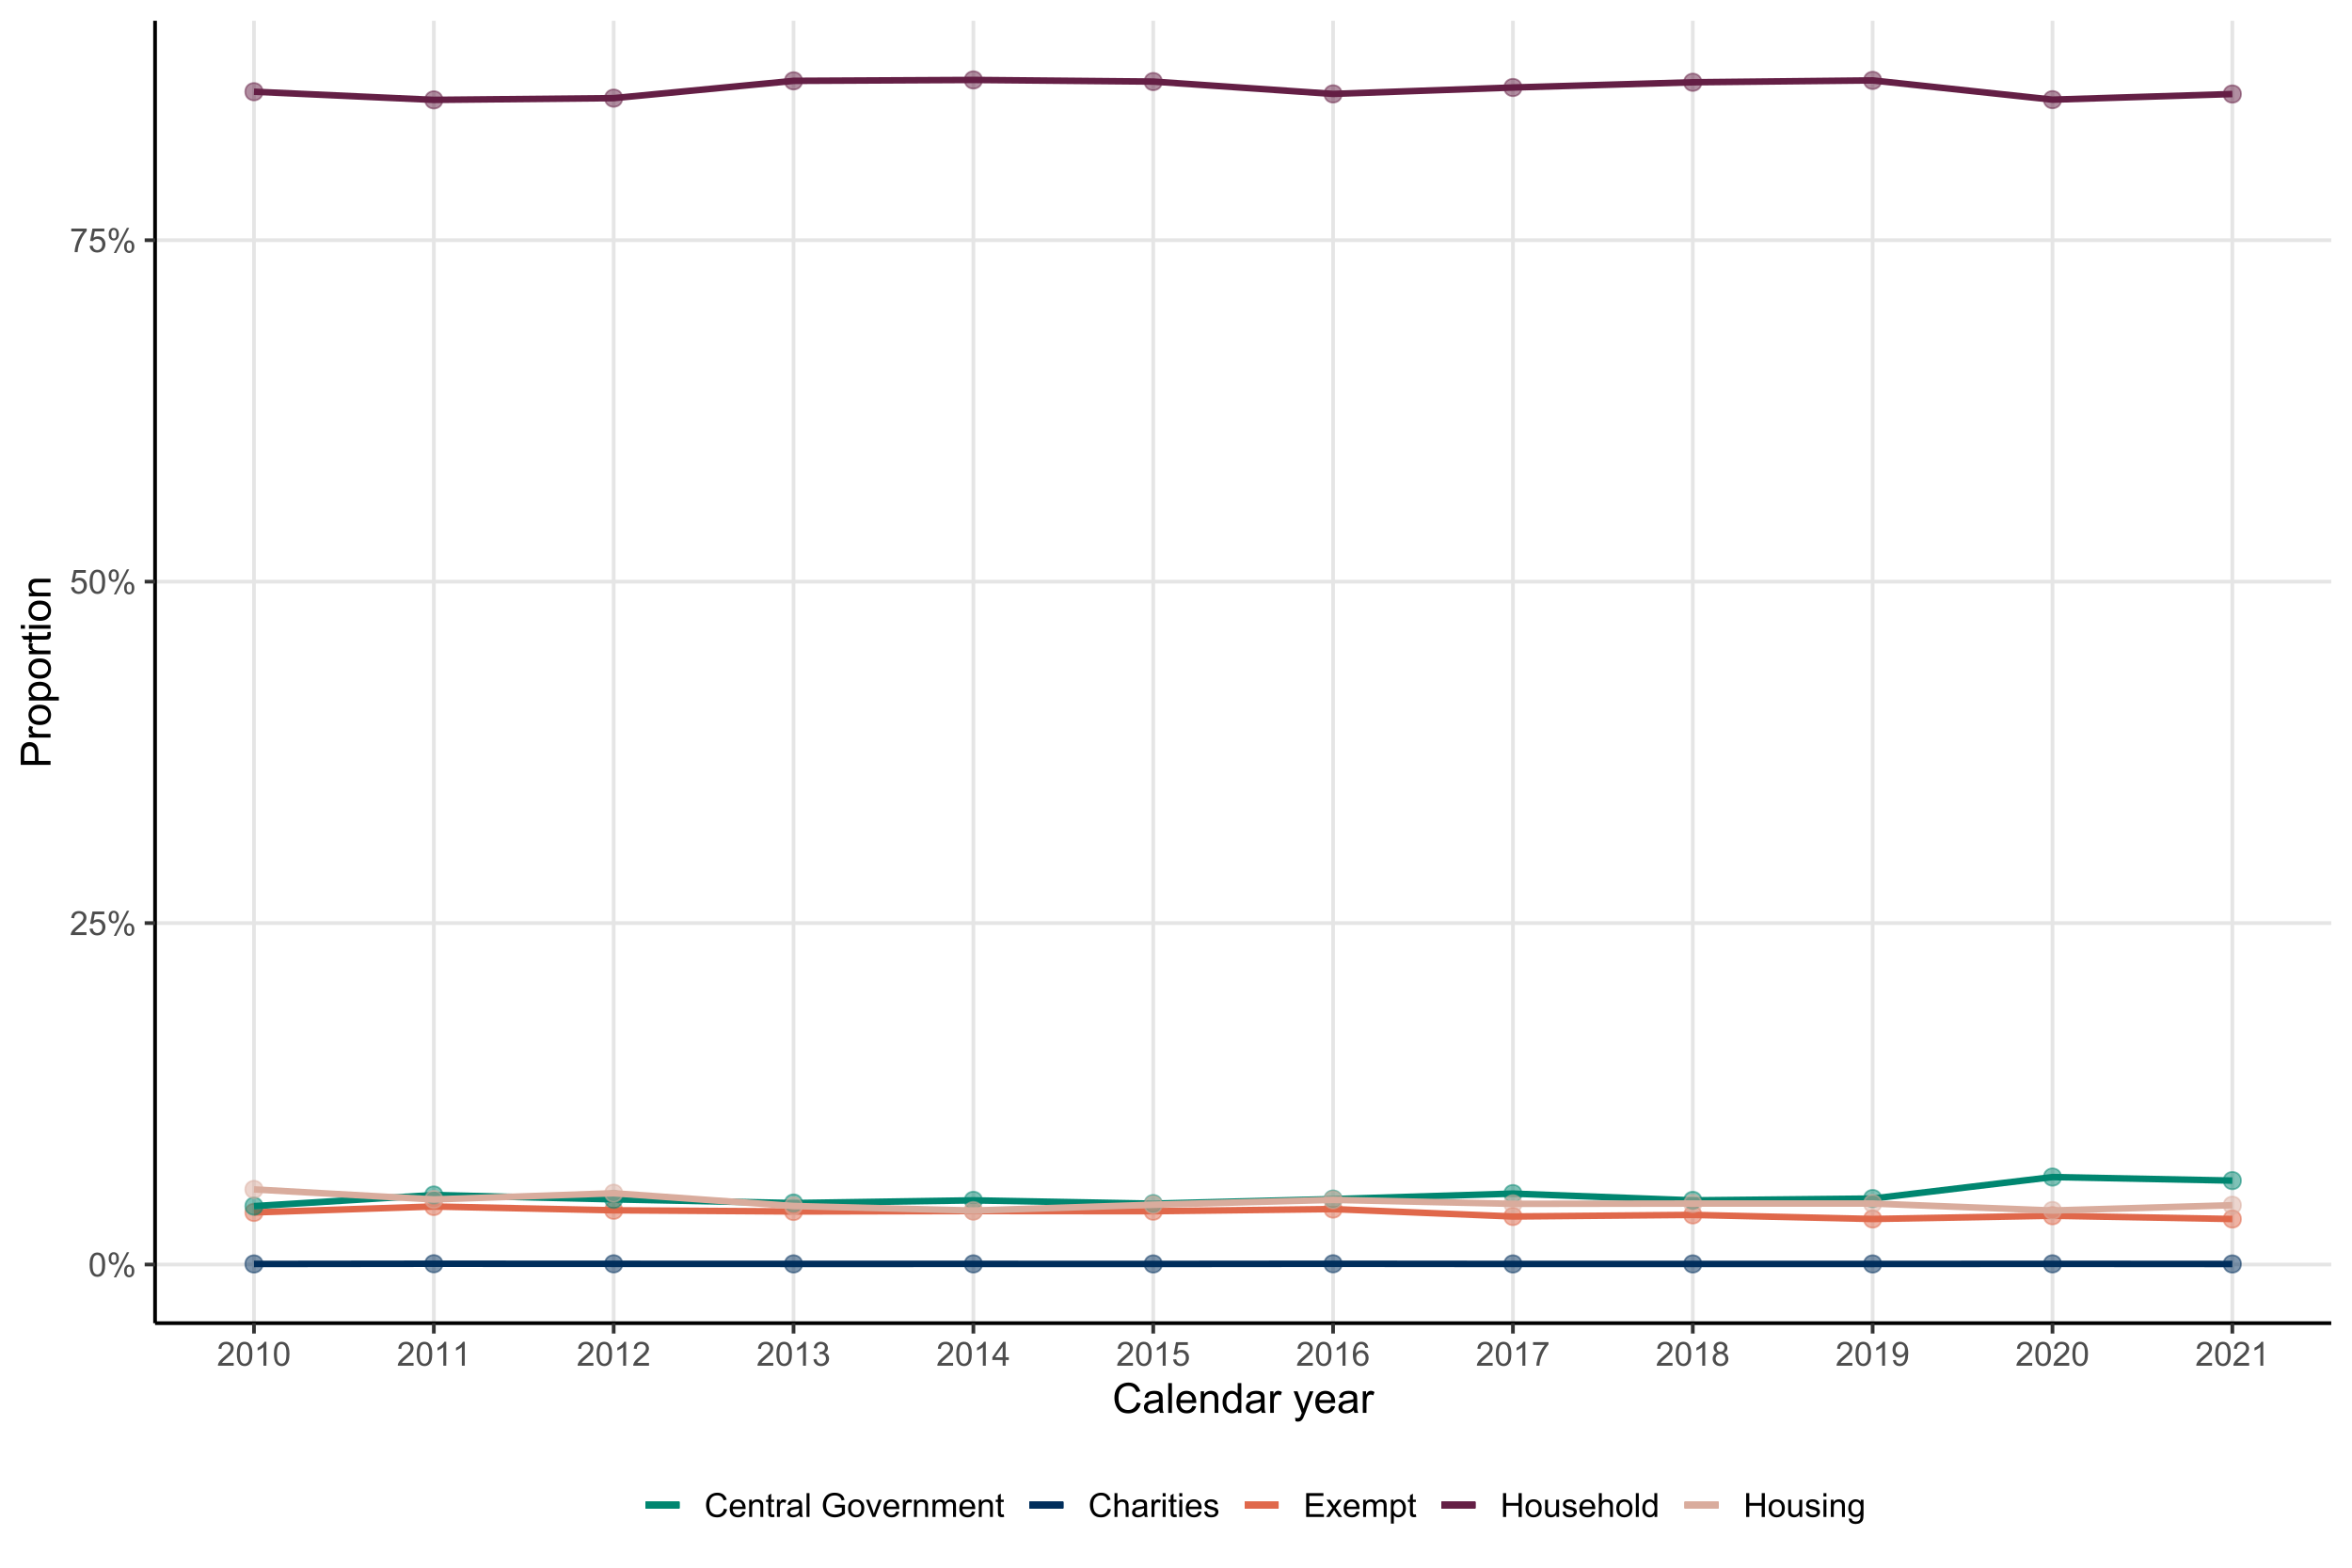<?xml version="1.0" encoding="UTF-8"?>
<svg xmlns="http://www.w3.org/2000/svg" xmlns:xlink="http://www.w3.org/1999/xlink" width="960pt" height="640pt" viewBox="0 0 960 640" version="1.1">
<defs>
<g>
<symbol overflow="visible" id="glyph0-0">
<path style="stroke:none;" d="M 1.699 0 L 1.699 -8.5 L 8.5 -8.5 L 8.5 0 Z M 1.914 -0.211 L 8.289 -0.211 L 8.289 -8.289 L 1.914 -8.289 Z M 1.914 -0.211 "/>
</symbol>
<symbol overflow="visible" id="glyph0-1">
<path style="stroke:none;" d="M 0.566 -4.801 C 0.562 -5.949 0.68 -6.875 0.918 -7.578 C 1.152 -8.277 1.504 -8.82 1.973 -9.203 C 2.438 -9.582 3.027 -9.773 3.738 -9.773 C 4.262 -9.773 4.719 -9.668 5.113 -9.457 C 5.504 -9.246 5.828 -8.941 6.09 -8.551 C 6.344 -8.152 6.547 -7.672 6.695 -7.102 C 6.84 -6.531 6.914 -5.762 6.914 -4.801 C 6.914 -3.656 6.797 -2.734 6.562 -2.035 C 6.328 -1.332 5.977 -0.789 5.508 -0.406 C 5.039 -0.023 4.449 0.164 3.738 0.168 C 2.801 0.164 2.062 -0.172 1.527 -0.844 C 0.883 -1.652 0.562 -2.969 0.566 -4.801 Z M 1.793 -4.801 C 1.793 -3.199 1.977 -2.137 2.352 -1.609 C 2.723 -1.078 3.188 -0.812 3.738 -0.816 C 4.285 -0.812 4.746 -1.078 5.121 -1.613 C 5.496 -2.141 5.684 -3.203 5.684 -4.801 C 5.684 -6.402 5.496 -7.469 5.121 -7.996 C 4.746 -8.52 4.281 -8.781 3.727 -8.785 C 3.176 -8.781 2.734 -8.551 2.41 -8.09 C 1.996 -7.492 1.793 -6.395 1.793 -4.801 Z M 1.793 -4.801 "/>
</symbol>
<symbol overflow="visible" id="glyph0-2">
<path style="stroke:none;" d="M 0.789 -7.398 C 0.785 -8.09 0.961 -8.68 1.312 -9.172 C 1.664 -9.656 2.172 -9.902 2.836 -9.902 C 3.445 -9.902 3.949 -9.684 4.352 -9.246 C 4.75 -8.809 4.949 -8.168 4.953 -7.324 C 4.949 -6.5 4.746 -5.863 4.344 -5.422 C 3.938 -4.973 3.441 -4.75 2.848 -4.754 C 2.258 -4.75 1.766 -4.969 1.375 -5.41 C 0.98 -5.848 0.785 -6.512 0.789 -7.398 Z M 2.867 -9.078 C 2.57 -9.074 2.324 -8.945 2.129 -8.691 C 1.926 -8.434 1.828 -7.965 1.832 -7.277 C 1.828 -6.652 1.926 -6.211 2.129 -5.961 C 2.324 -5.703 2.57 -5.578 2.867 -5.578 C 3.164 -5.578 3.414 -5.703 3.613 -5.961 C 3.809 -6.215 3.906 -6.688 3.91 -7.371 C 3.906 -7.996 3.809 -8.438 3.609 -8.695 C 3.41 -8.949 3.16 -9.074 2.867 -9.078 Z M 2.875 0.359 L 8.203 -9.902 L 9.172 -9.902 L 3.863 0.359 Z M 7.086 -2.285 C 7.082 -2.98 7.258 -3.57 7.609 -4.059 C 7.957 -4.543 8.465 -4.785 9.137 -4.789 C 9.746 -4.785 10.254 -4.566 10.656 -4.133 C 11.055 -3.695 11.254 -3.055 11.258 -2.211 C 11.254 -1.383 11.051 -0.75 10.648 -0.309 C 10.238 0.137 9.738 0.355 9.145 0.359 C 8.555 0.355 8.062 0.141 7.672 -0.301 C 7.277 -0.738 7.082 -1.402 7.086 -2.285 Z M 9.172 -3.965 C 8.867 -3.961 8.617 -3.832 8.422 -3.578 C 8.223 -3.32 8.125 -2.848 8.129 -2.164 C 8.125 -1.539 8.227 -1.102 8.426 -0.848 C 8.625 -0.59 8.871 -0.461 9.164 -0.465 C 9.469 -0.461 9.719 -0.59 9.918 -0.848 C 10.113 -1.102 10.211 -1.57 10.215 -2.258 C 10.211 -2.883 10.113 -3.324 9.914 -3.582 C 9.715 -3.832 9.465 -3.961 9.172 -3.965 Z M 9.172 -3.965 "/>
</symbol>
<symbol overflow="visible" id="glyph0-3">
<path style="stroke:none;" d="M 6.848 -1.148 L 6.848 0 L 0.41 0 C 0.402 -0.289 0.449 -0.566 0.551 -0.832 C 0.715 -1.27 0.977 -1.699 1.336 -2.125 C 1.695 -2.547 2.215 -3.039 2.902 -3.598 C 3.957 -4.465 4.672 -5.152 5.047 -5.66 C 5.414 -6.168 5.602 -6.645 5.605 -7.098 C 5.602 -7.566 5.434 -7.969 5.098 -8.297 C 4.758 -8.621 4.316 -8.781 3.773 -8.785 C 3.195 -8.781 2.734 -8.609 2.391 -8.266 C 2.043 -7.918 1.867 -7.441 1.867 -6.832 L 0.637 -6.961 C 0.719 -7.875 1.035 -8.57 1.586 -9.055 C 2.133 -9.531 2.871 -9.773 3.797 -9.773 C 4.73 -9.773 5.469 -9.512 6.016 -8.996 C 6.559 -8.477 6.832 -7.836 6.832 -7.074 C 6.832 -6.68 6.75 -6.297 6.594 -5.922 C 6.43 -5.543 6.168 -5.148 5.801 -4.734 C 5.43 -4.316 4.812 -3.746 3.957 -3.023 C 3.238 -2.418 2.777 -2.008 2.574 -1.793 C 2.367 -1.578 2.199 -1.363 2.07 -1.148 Z M 6.848 -1.148 "/>
</symbol>
<symbol overflow="visible" id="glyph0-4">
<path style="stroke:none;" d="M 0.566 -2.551 L 1.82 -2.656 C 1.91 -2.039 2.125 -1.582 2.469 -1.277 C 2.805 -0.969 3.215 -0.812 3.691 -0.816 C 4.266 -0.812 4.75 -1.031 5.152 -1.465 C 5.547 -1.898 5.746 -2.473 5.75 -3.195 C 5.746 -3.875 5.555 -4.414 5.176 -4.809 C 4.789 -5.199 4.289 -5.395 3.672 -5.398 C 3.285 -5.395 2.938 -5.309 2.629 -5.137 C 2.316 -4.961 2.074 -4.734 1.898 -4.457 L 0.777 -4.602 L 1.719 -9.602 L 6.562 -9.602 L 6.562 -8.461 L 2.676 -8.461 L 2.152 -5.844 C 2.73 -6.246 3.344 -6.449 3.992 -6.453 C 4.836 -6.449 5.555 -6.156 6.141 -5.57 C 6.727 -4.98 7.02 -4.223 7.02 -3.301 C 7.02 -2.418 6.762 -1.656 6.25 -1.016 C 5.621 -0.227 4.77 0.164 3.691 0.168 C 2.805 0.164 2.082 -0.082 1.523 -0.574 C 0.961 -1.07 0.641 -1.727 0.566 -2.551 Z M 0.566 -2.551 "/>
</symbol>
<symbol overflow="visible" id="glyph0-5">
<path style="stroke:none;" d="M 0.645 -8.461 L 0.645 -9.609 L 6.945 -9.609 L 6.945 -8.68 C 6.32 -8.016 5.707 -7.141 5.102 -6.051 C 4.492 -4.953 4.023 -3.828 3.691 -2.676 C 3.449 -1.859 3.297 -0.969 3.234 0 L 2.004 0 C 2.016 -0.766 2.164 -1.688 2.457 -2.773 C 2.742 -3.855 3.156 -4.902 3.695 -5.914 C 4.23 -6.918 4.805 -7.77 5.414 -8.461 Z M 0.645 -8.461 "/>
</symbol>
<symbol overflow="visible" id="glyph0-6">
<path style="stroke:none;" d="M 5.066 0 L 3.871 0 L 3.871 -7.617 C 3.582 -7.344 3.203 -7.066 2.738 -6.793 C 2.27 -6.516 1.852 -6.312 1.48 -6.176 L 1.48 -7.332 C 2.148 -7.645 2.734 -8.027 3.234 -8.473 C 3.734 -8.918 4.086 -9.352 4.297 -9.773 L 5.066 -9.773 Z M 5.066 0 "/>
</symbol>
<symbol overflow="visible" id="glyph0-7">
<path style="stroke:none;" d="M 0.57 -2.57 L 1.766 -2.73 C 1.898 -2.051 2.133 -1.562 2.465 -1.266 C 2.793 -0.965 3.195 -0.812 3.672 -0.816 C 4.23 -0.812 4.707 -1.008 5.098 -1.398 C 5.484 -1.785 5.676 -2.27 5.68 -2.848 C 5.676 -3.395 5.496 -3.848 5.141 -4.207 C 4.777 -4.562 4.324 -4.738 3.773 -4.742 C 3.547 -4.738 3.266 -4.695 2.93 -4.609 L 3.062 -5.656 C 3.137 -5.645 3.199 -5.641 3.254 -5.645 C 3.758 -5.641 4.215 -5.773 4.625 -6.043 C 5.031 -6.305 5.238 -6.715 5.238 -7.273 C 5.238 -7.707 5.09 -8.07 4.793 -8.359 C 4.496 -8.645 4.113 -8.789 3.645 -8.793 C 3.18 -8.789 2.793 -8.641 2.484 -8.352 C 2.172 -8.055 1.973 -7.617 1.887 -7.039 L 0.691 -7.25 C 0.836 -8.047 1.168 -8.668 1.688 -9.113 C 2.203 -9.551 2.848 -9.773 3.621 -9.773 C 4.152 -9.773 4.641 -9.656 5.086 -9.43 C 5.531 -9.199 5.871 -8.891 6.113 -8.5 C 6.348 -8.105 6.469 -7.688 6.469 -7.246 C 6.469 -6.82 6.355 -6.438 6.129 -6.094 C 5.902 -5.75 5.566 -5.477 5.125 -5.273 C 5.699 -5.141 6.145 -4.863 6.465 -4.445 C 6.781 -4.027 6.941 -3.504 6.945 -2.875 C 6.941 -2.023 6.633 -1.305 6.016 -0.715 C 5.395 -0.125 4.609 0.168 3.664 0.172 C 2.805 0.168 2.098 -0.082 1.535 -0.59 C 0.973 -1.098 0.648 -1.758 0.57 -2.57 Z M 0.57 -2.57 "/>
</symbol>
<symbol overflow="visible" id="glyph0-8">
<path style="stroke:none;" d="M 4.395 0 L 4.395 -2.332 L 0.172 -2.332 L 0.172 -3.426 L 4.617 -9.734 L 5.59 -9.734 L 5.59 -3.426 L 6.906 -3.426 L 6.906 -2.332 L 5.59 -2.332 L 5.59 0 Z M 4.395 -3.426 L 4.395 -7.816 L 1.348 -3.426 Z M 4.395 -3.426 "/>
</symbol>
<symbol overflow="visible" id="glyph0-9">
<path style="stroke:none;" d="M 6.766 -7.352 L 5.578 -7.258 C 5.469 -7.723 5.316 -8.062 5.125 -8.281 C 4.801 -8.617 4.402 -8.789 3.93 -8.793 C 3.547 -8.789 3.215 -8.684 2.93 -8.473 C 2.551 -8.199 2.254 -7.797 2.039 -7.27 C 1.82 -6.742 1.707 -5.992 1.699 -5.02 C 1.988 -5.457 2.34 -5.781 2.754 -5.996 C 3.168 -6.207 3.602 -6.316 4.062 -6.316 C 4.855 -6.316 5.535 -6.02 6.098 -5.434 C 6.656 -4.844 6.938 -4.086 6.941 -3.16 C 6.938 -2.547 6.805 -1.98 6.543 -1.457 C 6.277 -0.93 5.914 -0.527 5.457 -0.25 C 4.996 0.027 4.477 0.164 3.891 0.168 C 2.895 0.164 2.082 -0.199 1.453 -0.93 C 0.824 -1.66 0.508 -2.867 0.512 -4.555 C 0.508 -6.434 0.855 -7.805 1.555 -8.66 C 2.156 -9.402 2.973 -9.773 4.004 -9.773 C 4.766 -9.773 5.395 -9.559 5.887 -9.129 C 6.375 -8.699 6.668 -8.105 6.766 -7.352 Z M 1.887 -3.156 C 1.887 -2.738 1.973 -2.344 2.148 -1.969 C 2.32 -1.594 2.566 -1.305 2.883 -1.109 C 3.195 -0.91 3.523 -0.812 3.871 -0.816 C 4.375 -0.812 4.809 -1.016 5.172 -1.426 C 5.535 -1.832 5.719 -2.387 5.719 -3.09 C 5.719 -3.758 5.539 -4.289 5.18 -4.676 C 4.82 -5.062 4.367 -5.254 3.824 -5.258 C 3.281 -5.254 2.824 -5.062 2.449 -4.676 C 2.074 -4.289 1.887 -3.781 1.887 -3.156 Z M 1.887 -3.156 "/>
</symbol>
<symbol overflow="visible" id="glyph0-10">
<path style="stroke:none;" d="M 2.402 -5.281 C 1.906 -5.457 1.539 -5.715 1.301 -6.055 C 1.059 -6.391 0.938 -6.797 0.941 -7.266 C 0.938 -7.973 1.191 -8.566 1.703 -9.051 C 2.211 -9.531 2.891 -9.773 3.738 -9.773 C 4.59 -9.773 5.273 -9.523 5.789 -9.031 C 6.305 -8.535 6.562 -7.938 6.566 -7.23 C 6.562 -6.777 6.445 -6.383 6.211 -6.051 C 5.973 -5.715 5.613 -5.457 5.133 -5.281 C 5.73 -5.082 6.184 -4.77 6.496 -4.336 C 6.805 -3.902 6.961 -3.383 6.965 -2.781 C 6.961 -1.949 6.668 -1.25 6.082 -0.684 C 5.492 -0.117 4.715 0.164 3.758 0.168 C 2.793 0.164 2.02 -0.117 1.434 -0.684 C 0.844 -1.25 0.551 -1.961 0.551 -2.816 C 0.551 -3.445 0.711 -3.977 1.031 -4.406 C 1.352 -4.832 1.809 -5.121 2.402 -5.281 Z M 2.164 -7.305 C 2.16 -6.84 2.309 -6.465 2.609 -6.176 C 2.902 -5.883 3.289 -5.734 3.766 -5.738 C 4.223 -5.734 4.602 -5.879 4.898 -6.172 C 5.191 -6.461 5.336 -6.816 5.34 -7.238 C 5.336 -7.672 5.184 -8.043 4.883 -8.344 C 4.578 -8.641 4.203 -8.789 3.754 -8.793 C 3.293 -8.789 2.914 -8.641 2.613 -8.352 C 2.312 -8.055 2.16 -7.707 2.164 -7.305 Z M 1.781 -2.809 C 1.781 -2.465 1.859 -2.137 2.023 -1.816 C 2.18 -1.496 2.422 -1.25 2.742 -1.078 C 3.062 -0.902 3.406 -0.812 3.773 -0.816 C 4.344 -0.812 4.812 -0.996 5.188 -1.367 C 5.555 -1.73 5.742 -2.199 5.746 -2.77 C 5.742 -3.344 5.551 -3.82 5.168 -4.195 C 4.785 -4.57 4.305 -4.758 3.73 -4.762 C 3.168 -4.758 2.703 -4.57 2.336 -4.203 C 1.965 -3.828 1.781 -3.363 1.781 -2.809 Z M 1.781 -2.809 "/>
</symbol>
<symbol overflow="visible" id="glyph0-11">
<path style="stroke:none;" d="M 0.742 -2.25 L 1.895 -2.359 C 1.988 -1.816 2.176 -1.422 2.449 -1.18 C 2.723 -0.934 3.074 -0.812 3.508 -0.816 C 3.871 -0.812 4.191 -0.898 4.473 -1.066 C 4.746 -1.234 4.973 -1.457 5.152 -1.742 C 5.324 -2.02 5.473 -2.398 5.598 -2.879 C 5.715 -3.355 5.777 -3.844 5.777 -4.344 C 5.777 -4.391 5.773 -4.473 5.77 -4.582 C 5.531 -4.199 5.207 -3.891 4.793 -3.656 C 4.379 -3.418 3.93 -3.297 3.445 -3.301 C 2.641 -3.297 1.957 -3.59 1.402 -4.176 C 0.84 -4.758 0.562 -5.527 0.566 -6.488 C 0.562 -7.473 0.852 -8.27 1.438 -8.871 C 2.016 -9.473 2.746 -9.773 3.625 -9.773 C 4.254 -9.773 4.832 -9.602 5.359 -9.262 C 5.883 -8.922 6.281 -8.438 6.555 -7.805 C 6.824 -7.172 6.961 -6.258 6.965 -5.066 C 6.961 -3.82 6.824 -2.828 6.559 -2.094 C 6.285 -1.352 5.887 -0.793 5.355 -0.41 C 4.82 -0.027 4.195 0.164 3.48 0.168 C 2.715 0.164 2.09 -0.043 1.613 -0.465 C 1.129 -0.887 0.84 -1.484 0.742 -2.25 Z M 5.637 -6.547 C 5.637 -7.23 5.453 -7.777 5.09 -8.18 C 4.723 -8.582 4.285 -8.781 3.773 -8.785 C 3.242 -8.781 2.777 -8.566 2.383 -8.133 C 1.988 -7.699 1.793 -7.137 1.793 -6.449 C 1.793 -5.828 1.977 -5.324 2.352 -4.938 C 2.723 -4.547 3.188 -4.352 3.738 -4.355 C 4.293 -4.352 4.746 -4.547 5.102 -4.938 C 5.457 -5.324 5.637 -5.859 5.637 -6.547 Z M 5.637 -6.547 "/>
</symbol>
<symbol overflow="visible" id="glyph0-12">
<path style="stroke:none;" d="M 7.996 -3.414 L 9.285 -3.09 C 9.012 -2.027 8.523 -1.219 7.824 -0.664 C 7.121 -0.109 6.266 0.164 5.254 0.168 C 4.203 0.164 3.348 -0.047 2.691 -0.473 C 2.031 -0.898 1.531 -1.52 1.191 -2.332 C 0.844 -3.141 0.672 -4.008 0.676 -4.941 C 0.672 -5.949 0.867 -6.836 1.258 -7.594 C 1.645 -8.348 2.195 -8.918 2.91 -9.312 C 3.625 -9.703 4.414 -9.902 5.273 -9.902 C 6.246 -9.902 7.062 -9.652 7.73 -9.156 C 8.391 -8.66 8.855 -7.965 9.117 -7.066 L 7.848 -6.766 C 7.621 -7.473 7.297 -7.988 6.867 -8.312 C 6.438 -8.637 5.895 -8.801 5.246 -8.801 C 4.496 -8.801 3.871 -8.621 3.371 -8.262 C 2.863 -7.902 2.512 -7.418 2.309 -6.816 C 2.105 -6.207 2.004 -5.586 2.004 -4.949 C 2.004 -4.117 2.125 -3.395 2.367 -2.777 C 2.609 -2.16 2.984 -1.699 3.492 -1.395 C 4 -1.09 4.551 -0.938 5.148 -0.938 C 5.867 -0.938 6.477 -1.145 6.98 -1.559 C 7.477 -1.973 7.816 -2.59 7.996 -3.414 Z M 7.996 -3.414 "/>
</symbol>
<symbol overflow="visible" id="glyph0-13">
<path style="stroke:none;" d="M 5.723 -2.27 L 6.961 -2.117 C 6.766 -1.391 6.402 -0.832 5.875 -0.438 C 5.348 -0.039 4.676 0.156 3.859 0.16 C 2.824 0.156 2.008 -0.156 1.406 -0.793 C 0.801 -1.426 0.496 -2.316 0.5 -3.465 C 0.496 -4.648 0.801 -5.57 1.414 -6.227 C 2.023 -6.879 2.816 -7.207 3.793 -7.211 C 4.73 -7.207 5.5 -6.887 6.102 -6.246 C 6.695 -5.605 6.996 -4.703 7 -3.539 C 6.996 -3.469 6.992 -3.363 6.992 -3.223 L 1.734 -3.223 C 1.777 -2.445 1.996 -1.852 2.391 -1.441 C 2.781 -1.027 3.27 -0.82 3.863 -0.824 C 4.301 -0.82 4.676 -0.934 4.988 -1.168 C 5.293 -1.395 5.539 -1.762 5.723 -2.27 Z M 1.801 -4.203 L 5.738 -4.203 C 5.68 -4.793 5.531 -5.238 5.285 -5.539 C 4.902 -5.996 4.406 -6.227 3.805 -6.23 C 3.25 -6.227 2.789 -6.043 2.418 -5.676 C 2.043 -5.305 1.836 -4.812 1.801 -4.203 Z M 1.801 -4.203 "/>
</symbol>
<symbol overflow="visible" id="glyph0-14">
<path style="stroke:none;" d="M 0.898 0 L 0.898 -7.051 L 1.973 -7.051 L 1.973 -6.051 C 2.488 -6.82 3.238 -7.207 4.219 -7.211 C 4.641 -7.207 5.027 -7.129 5.387 -6.98 C 5.738 -6.824 6.008 -6.625 6.188 -6.383 C 6.363 -6.133 6.488 -5.84 6.562 -5.5 C 6.605 -5.277 6.625 -4.891 6.629 -4.336 L 6.629 0 L 5.434 0 L 5.434 -4.289 C 5.43 -4.773 5.383 -5.137 5.293 -5.383 C 5.195 -5.621 5.031 -5.812 4.797 -5.961 C 4.559 -6.102 4.281 -6.176 3.965 -6.176 C 3.453 -6.176 3.012 -6.012 2.645 -5.691 C 2.273 -5.363 2.09 -4.75 2.094 -3.852 L 2.094 0 Z M 0.898 0 "/>
</symbol>
<symbol overflow="visible" id="glyph0-15">
<path style="stroke:none;" d="M 3.508 -1.07 L 3.68 -0.012 C 3.344 0.059 3.043 0.094 2.777 0.094 C 2.34 0.094 2 0.027 1.766 -0.113 C 1.523 -0.246 1.355 -0.426 1.262 -0.652 C 1.16 -0.871 1.113 -1.344 1.117 -2.066 L 1.117 -6.121 L 0.238 -6.121 L 0.238 -7.051 L 1.117 -7.051 L 1.117 -8.801 L 2.305 -9.516 L 2.305 -7.051 L 3.508 -7.051 L 3.508 -6.121 L 2.305 -6.121 L 2.305 -2 C 2.301 -1.656 2.324 -1.438 2.367 -1.34 C 2.406 -1.242 2.473 -1.164 2.57 -1.109 C 2.664 -1.047 2.801 -1.02 2.98 -1.023 C 3.109 -1.02 3.285 -1.035 3.508 -1.07 Z M 3.508 -1.07 "/>
</symbol>
<symbol overflow="visible" id="glyph0-16">
<path style="stroke:none;" d="M 0.883 0 L 0.883 -7.051 L 1.961 -7.051 L 1.961 -5.984 C 2.23 -6.48 2.484 -6.812 2.719 -6.973 C 2.949 -7.129 3.203 -7.207 3.488 -7.211 C 3.887 -7.207 4.297 -7.078 4.715 -6.828 L 4.305 -5.719 C 4.008 -5.891 3.715 -5.977 3.426 -5.977 C 3.164 -5.977 2.93 -5.895 2.723 -5.738 C 2.512 -5.578 2.363 -5.363 2.277 -5.086 C 2.141 -4.66 2.074 -4.195 2.078 -3.691 L 2.078 0 Z M 0.883 0 "/>
</symbol>
<symbol overflow="visible" id="glyph0-17">
<path style="stroke:none;" d="M 5.5 -0.871 C 5.055 -0.492 4.629 -0.227 4.219 -0.07 C 3.809 0.082 3.367 0.156 2.902 0.16 C 2.121 0.156 1.527 -0.027 1.113 -0.406 C 0.699 -0.781 0.492 -1.266 0.492 -1.859 C 0.492 -2.203 0.57 -2.52 0.727 -2.805 C 0.883 -3.09 1.086 -3.32 1.344 -3.492 C 1.594 -3.664 1.883 -3.793 2.203 -3.887 C 2.438 -3.941 2.789 -4 3.266 -4.062 C 4.227 -4.176 4.938 -4.316 5.398 -4.477 C 5.398 -4.641 5.402 -4.742 5.406 -4.789 C 5.402 -5.273 5.289 -5.617 5.066 -5.816 C 4.758 -6.086 4.305 -6.223 3.707 -6.223 C 3.141 -6.223 2.727 -6.121 2.461 -5.926 C 2.191 -5.727 1.992 -5.379 1.867 -4.883 L 0.699 -5.039 C 0.801 -5.539 0.977 -5.941 1.219 -6.25 C 1.461 -6.559 1.812 -6.797 2.277 -6.961 C 2.734 -7.125 3.27 -7.207 3.879 -7.211 C 4.48 -7.207 4.969 -7.137 5.344 -6.996 C 5.719 -6.855 5.996 -6.676 6.176 -6.465 C 6.352 -6.246 6.473 -5.977 6.547 -5.652 C 6.586 -5.445 6.609 -5.078 6.609 -4.551 L 6.609 -2.957 C 6.609 -1.844 6.633 -1.141 6.684 -0.848 C 6.734 -0.551 6.836 -0.27 6.984 0 L 5.738 0 C 5.609 -0.246 5.531 -0.535 5.5 -0.871 Z M 5.398 -3.539 C 4.961 -3.359 4.312 -3.207 3.445 -3.09 C 2.953 -3.012 2.605 -2.934 2.402 -2.848 C 2.199 -2.758 2.039 -2.625 1.93 -2.457 C 1.816 -2.285 1.762 -2.098 1.766 -1.895 C 1.762 -1.57 1.883 -1.305 2.129 -1.094 C 2.367 -0.879 2.723 -0.773 3.188 -0.777 C 3.648 -0.773 4.055 -0.875 4.414 -1.078 C 4.77 -1.281 5.035 -1.555 5.207 -1.906 C 5.332 -2.172 5.395 -2.57 5.398 -3.102 Z M 5.398 -3.539 "/>
</symbol>
<symbol overflow="visible" id="glyph0-18">
<path style="stroke:none;" d="M 0.871 0 L 0.871 -9.734 L 2.066 -9.734 L 2.066 0 Z M 0.871 0 "/>
</symbol>
<symbol overflow="visible" id="glyph0-19">
<path style="stroke:none;" d=""/>
</symbol>
<symbol overflow="visible" id="glyph0-20">
<path style="stroke:none;" d="M 5.605 -3.82 L 5.605 -4.961 L 9.73 -4.969 L 9.73 -1.355 C 9.094 -0.848 8.441 -0.469 7.77 -0.215 C 7.098 0.039 6.406 0.164 5.699 0.168 C 4.738 0.164 3.867 -0.039 3.09 -0.445 C 2.305 -0.855 1.715 -1.445 1.32 -2.223 C 0.918 -2.996 0.719 -3.863 0.723 -4.82 C 0.719 -5.766 0.918 -6.648 1.316 -7.473 C 1.711 -8.293 2.281 -8.906 3.027 -9.305 C 3.77 -9.703 4.625 -9.902 5.598 -9.902 C 6.297 -9.902 6.934 -9.785 7.504 -9.559 C 8.07 -9.328 8.516 -9.012 8.844 -8.605 C 9.164 -8.195 9.41 -7.664 9.582 -7.012 L 8.422 -6.695 C 8.273 -7.188 8.094 -7.578 7.875 -7.863 C 7.656 -8.145 7.344 -8.371 6.945 -8.543 C 6.539 -8.715 6.094 -8.801 5.605 -8.801 C 5.016 -8.801 4.508 -8.711 4.078 -8.531 C 3.648 -8.352 3.301 -8.113 3.039 -7.82 C 2.773 -7.527 2.57 -7.207 2.426 -6.859 C 2.176 -6.254 2.051 -5.602 2.051 -4.902 C 2.051 -4.031 2.199 -3.305 2.5 -2.723 C 2.797 -2.137 3.23 -1.703 3.805 -1.422 C 4.371 -1.137 4.98 -0.996 5.625 -0.996 C 6.18 -0.996 6.723 -1.102 7.258 -1.316 C 7.785 -1.531 8.188 -1.762 8.469 -2.004 L 8.469 -3.82 Z M 5.605 -3.82 "/>
</symbol>
<symbol overflow="visible" id="glyph0-21">
<path style="stroke:none;" d="M 0.453 -3.527 C 0.449 -4.832 0.812 -5.797 1.539 -6.43 C 2.145 -6.945 2.883 -7.207 3.758 -7.211 C 4.727 -7.207 5.52 -6.891 6.137 -6.258 C 6.746 -5.621 7.055 -4.742 7.059 -3.625 C 7.055 -2.715 6.918 -2 6.648 -1.484 C 6.375 -0.961 5.98 -0.559 5.461 -0.27 C 4.941 0.016 4.371 0.156 3.758 0.16 C 2.766 0.156 1.969 -0.156 1.363 -0.789 C 0.754 -1.418 0.449 -2.332 0.453 -3.527 Z M 1.68 -3.527 C 1.676 -2.621 1.871 -1.941 2.27 -1.496 C 2.66 -1.043 3.156 -0.82 3.758 -0.824 C 4.348 -0.82 4.844 -1.047 5.238 -1.5 C 5.633 -1.953 5.828 -2.641 5.832 -3.566 C 5.828 -4.438 5.629 -5.098 5.234 -5.547 C 4.836 -5.996 4.344 -6.223 3.758 -6.223 C 3.156 -6.223 2.66 -5.996 2.27 -5.551 C 1.871 -5.102 1.676 -4.43 1.68 -3.527 Z M 1.68 -3.527 "/>
</symbol>
<symbol overflow="visible" id="glyph0-22">
<path style="stroke:none;" d="M 2.855 0 L 0.172 -7.051 L 1.434 -7.051 L 2.949 -2.828 C 3.109 -2.371 3.262 -1.898 3.398 -1.406 C 3.504 -1.777 3.652 -2.223 3.844 -2.75 L 5.414 -7.051 L 6.641 -7.051 L 3.973 0 Z M 2.855 0 "/>
</symbol>
<symbol overflow="visible" id="glyph0-23">
<path style="stroke:none;" d="M 0.898 0 L 0.898 -7.051 L 1.965 -7.051 L 1.965 -6.062 C 2.184 -6.406 2.48 -6.684 2.848 -6.895 C 3.215 -7.102 3.633 -7.207 4.105 -7.211 C 4.625 -7.207 5.051 -7.098 5.387 -6.887 C 5.719 -6.668 5.957 -6.367 6.098 -5.977 C 6.652 -6.797 7.379 -7.207 8.273 -7.211 C 8.973 -7.207 9.508 -7.012 9.887 -6.629 C 10.262 -6.238 10.453 -5.645 10.453 -4.84 L 10.453 0 L 9.266 0 L 9.266 -4.441 C 9.262 -4.918 9.223 -5.262 9.148 -5.473 C 9.066 -5.684 8.926 -5.852 8.727 -5.98 C 8.52 -6.109 8.281 -6.176 8.008 -6.176 C 7.512 -6.176 7.102 -6.008 6.773 -5.68 C 6.445 -5.348 6.281 -4.82 6.281 -4.098 L 6.281 0 L 5.086 0 L 5.086 -4.582 C 5.086 -5.113 4.988 -5.512 4.793 -5.777 C 4.598 -6.043 4.277 -6.176 3.84 -6.176 C 3.496 -6.176 3.184 -6.086 2.902 -5.91 C 2.613 -5.73 2.41 -5.473 2.285 -5.133 C 2.156 -4.789 2.09 -4.297 2.094 -3.66 L 2.094 0 Z M 0.898 0 "/>
</symbol>
<symbol overflow="visible" id="glyph0-24">
<path style="stroke:none;" d="M 0.898 0 L 0.898 -9.734 L 2.094 -9.734 L 2.094 -6.242 C 2.648 -6.883 3.352 -7.207 4.203 -7.211 C 4.723 -7.207 5.18 -7.105 5.566 -6.902 C 5.949 -6.695 6.223 -6.41 6.391 -6.047 C 6.555 -5.684 6.637 -5.156 6.641 -4.469 L 6.641 0 L 5.445 0 L 5.445 -4.469 C 5.441 -5.066 5.312 -5.5 5.055 -5.773 C 4.793 -6.043 4.426 -6.18 3.957 -6.184 C 3.598 -6.18 3.266 -6.09 2.957 -5.906 C 2.645 -5.723 2.422 -5.473 2.293 -5.16 C 2.156 -4.844 2.09 -4.41 2.094 -3.859 L 2.094 0 Z M 0.898 0 "/>
</symbol>
<symbol overflow="visible" id="glyph0-25">
<path style="stroke:none;" d="M 0.902 -8.359 L 0.902 -9.734 L 2.098 -9.734 L 2.098 -8.359 Z M 0.902 0 L 0.902 -7.051 L 2.098 -7.051 L 2.098 0 Z M 0.902 0 "/>
</symbol>
<symbol overflow="visible" id="glyph0-26">
<path style="stroke:none;" d="M 0.418 -2.105 L 1.602 -2.293 C 1.664 -1.816 1.848 -1.453 2.152 -1.203 C 2.453 -0.945 2.879 -0.82 3.426 -0.824 C 3.973 -0.82 4.379 -0.934 4.648 -1.16 C 4.91 -1.383 5.043 -1.645 5.047 -1.945 C 5.043 -2.215 4.926 -2.426 4.695 -2.582 C 4.527 -2.688 4.121 -2.824 3.473 -2.988 C 2.594 -3.207 1.984 -3.398 1.648 -3.562 C 1.305 -3.723 1.051 -3.945 0.879 -4.23 C 0.703 -4.516 0.613 -4.832 0.617 -5.18 C 0.613 -5.492 0.688 -5.781 0.832 -6.051 C 0.977 -6.316 1.172 -6.539 1.422 -6.719 C 1.605 -6.855 1.859 -6.973 2.18 -7.066 C 2.5 -7.16 2.844 -7.207 3.215 -7.211 C 3.766 -7.207 4.25 -7.129 4.672 -6.973 C 5.086 -6.812 5.395 -6.594 5.598 -6.324 C 5.793 -6.051 5.934 -5.688 6.012 -5.234 L 4.84 -5.074 C 4.785 -5.434 4.629 -5.715 4.379 -5.922 C 4.121 -6.125 3.762 -6.227 3.301 -6.23 C 2.746 -6.227 2.355 -6.137 2.125 -5.957 C 1.887 -5.773 1.77 -5.562 1.773 -5.32 C 1.77 -5.164 1.816 -5.023 1.918 -4.902 C 2.012 -4.77 2.168 -4.664 2.379 -4.582 C 2.496 -4.535 2.848 -4.434 3.434 -4.277 C 4.277 -4.051 4.867 -3.863 5.203 -3.723 C 5.535 -3.574 5.797 -3.367 5.988 -3.094 C 6.18 -2.82 6.273 -2.477 6.277 -2.07 C 6.273 -1.668 6.156 -1.293 5.926 -0.945 C 5.691 -0.59 5.355 -0.32 4.918 -0.129 C 4.477 0.062 3.984 0.156 3.434 0.16 C 2.516 0.156 1.816 -0.031 1.336 -0.41 C 0.855 -0.793 0.547 -1.355 0.418 -2.105 Z M 0.418 -2.105 "/>
</symbol>
<symbol overflow="visible" id="glyph0-27">
<path style="stroke:none;" d="M 1.074 0 L 1.074 -9.734 L 8.113 -9.734 L 8.113 -8.586 L 2.363 -8.586 L 2.363 -5.605 L 7.75 -5.605 L 7.75 -4.461 L 2.363 -4.461 L 2.363 -1.148 L 8.34 -1.148 L 8.34 0 Z M 1.074 0 "/>
</symbol>
<symbol overflow="visible" id="glyph0-28">
<path style="stroke:none;" d="M 0.102 0 L 2.676 -3.664 L 0.293 -7.051 L 1.785 -7.051 L 2.867 -5.398 C 3.07 -5.078 3.234 -4.816 3.359 -4.609 C 3.551 -4.898 3.73 -5.156 3.898 -5.387 L 5.086 -7.051 L 6.516 -7.051 L 4.078 -3.73 L 6.699 0 L 5.234 0 L 3.785 -2.191 L 3.398 -2.781 L 1.547 0 Z M 0.102 0 "/>
</symbol>
<symbol overflow="visible" id="glyph0-29">
<path style="stroke:none;" d="M 0.898 2.703 L 0.898 -7.051 L 1.984 -7.051 L 1.984 -6.137 C 2.238 -6.492 2.527 -6.762 2.855 -6.941 C 3.176 -7.117 3.57 -7.207 4.031 -7.211 C 4.633 -7.207 5.164 -7.051 5.625 -6.746 C 6.086 -6.434 6.434 -5.996 6.668 -5.434 C 6.902 -4.867 7.02 -4.25 7.02 -3.578 C 7.02 -2.855 6.887 -2.207 6.629 -1.629 C 6.367 -1.051 5.992 -0.605 5.5 -0.301 C 5.004 0.008 4.484 0.156 3.945 0.16 C 3.543 0.156 3.188 0.078 2.871 -0.09 C 2.555 -0.254 2.293 -0.469 2.094 -0.73 L 2.094 2.703 Z M 1.98 -3.488 C 1.98 -2.574 2.164 -1.902 2.531 -1.473 C 2.898 -1.035 3.34 -0.82 3.863 -0.824 C 4.391 -0.82 4.848 -1.043 5.227 -1.496 C 5.605 -1.941 5.793 -2.641 5.797 -3.586 C 5.793 -4.484 5.609 -5.156 5.242 -5.605 C 4.871 -6.051 4.43 -6.273 3.918 -6.277 C 3.406 -6.273 2.957 -6.035 2.566 -5.562 C 2.176 -5.082 1.98 -4.391 1.98 -3.488 Z M 1.98 -3.488 "/>
</symbol>
<symbol overflow="visible" id="glyph0-30">
<path style="stroke:none;" d="M 1.09 0 L 1.09 -9.734 L 2.379 -9.734 L 2.379 -5.738 L 7.438 -5.738 L 7.438 -9.734 L 8.727 -9.734 L 8.727 0 L 7.438 0 L 7.438 -4.59 L 2.379 -4.59 L 2.379 0 Z M 1.09 0 "/>
</symbol>
<symbol overflow="visible" id="glyph0-31">
<path style="stroke:none;" d="M 5.52 0 L 5.52 -1.035 C 4.969 -0.238 4.223 0.156 3.281 0.16 C 2.863 0.156 2.473 0.082 2.113 -0.078 C 1.75 -0.234 1.484 -0.438 1.312 -0.68 C 1.137 -0.922 1.012 -1.215 0.941 -1.566 C 0.891 -1.797 0.867 -2.172 0.871 -2.684 L 0.871 -7.051 L 2.066 -7.051 L 2.066 -3.141 C 2.062 -2.516 2.086 -2.094 2.137 -1.879 C 2.211 -1.562 2.371 -1.316 2.613 -1.137 C 2.855 -0.957 3.156 -0.867 3.52 -0.871 C 3.875 -0.867 4.211 -0.957 4.527 -1.145 C 4.84 -1.324 5.062 -1.574 5.195 -1.895 C 5.324 -2.207 5.391 -2.668 5.391 -3.273 L 5.391 -7.051 L 6.586 -7.051 L 6.586 0 Z M 5.52 0 "/>
</symbol>
<symbol overflow="visible" id="glyph0-32">
<path style="stroke:none;" d="M 5.473 0 L 5.473 -0.891 C 5.023 -0.191 4.363 0.156 3.5 0.16 C 2.934 0.156 2.418 0.004 1.949 -0.305 C 1.477 -0.613 1.109 -1.043 0.852 -1.602 C 0.59 -2.156 0.461 -2.797 0.465 -3.52 C 0.461 -4.219 0.578 -4.855 0.816 -5.434 C 1.047 -6.004 1.398 -6.445 1.871 -6.754 C 2.34 -7.055 2.867 -7.207 3.445 -7.211 C 3.871 -7.207 4.25 -7.117 4.582 -6.941 C 4.914 -6.762 5.184 -6.527 5.391 -6.242 L 5.391 -9.734 L 6.582 -9.734 L 6.582 0 Z M 1.695 -3.52 C 1.691 -2.613 1.883 -1.938 2.266 -1.492 C 2.645 -1.043 3.094 -0.82 3.613 -0.824 C 4.133 -0.82 4.574 -1.035 4.941 -1.465 C 5.305 -1.891 5.488 -2.543 5.492 -3.422 C 5.488 -4.383 5.305 -5.09 4.934 -5.543 C 4.559 -5.996 4.098 -6.223 3.559 -6.223 C 3.023 -6.223 2.582 -6.004 2.227 -5.57 C 1.871 -5.137 1.691 -4.453 1.695 -3.52 Z M 1.695 -3.52 "/>
</symbol>
<symbol overflow="visible" id="glyph0-33">
<path style="stroke:none;" d="M 0.676 0.586 L 1.84 0.758 C 1.887 1.113 2.02 1.375 2.246 1.539 C 2.539 1.758 2.945 1.867 3.461 1.871 C 4.012 1.867 4.438 1.758 4.738 1.539 C 5.039 1.316 5.242 1.008 5.352 0.609 C 5.41 0.367 5.441 -0.141 5.438 -0.922 C 4.914 -0.305 4.262 0 3.488 0 C 2.512 0 1.762 -0.348 1.234 -1.047 C 0.699 -1.746 0.434 -2.586 0.438 -3.566 C 0.434 -4.234 0.555 -4.855 0.801 -5.426 C 1.043 -5.996 1.398 -6.434 1.863 -6.746 C 2.324 -7.051 2.867 -7.207 3.492 -7.211 C 4.324 -7.207 5.008 -6.871 5.551 -6.203 L 5.551 -7.051 L 6.652 -7.051 L 6.652 -0.957 C 6.648 0.145 6.539 0.918 6.316 1.379 C 6.094 1.832 5.738 2.195 5.254 2.465 C 4.766 2.727 4.168 2.859 3.465 2.863 C 2.621 2.859 1.941 2.668 1.426 2.293 C 0.906 1.91 0.656 1.344 0.676 0.586 Z M 1.668 -3.652 C 1.664 -2.723 1.848 -2.047 2.219 -1.625 C 2.582 -1.195 3.043 -0.984 3.598 -0.988 C 4.145 -0.984 4.605 -1.195 4.98 -1.621 C 5.352 -2.043 5.535 -2.707 5.539 -3.613 C 5.535 -4.473 5.344 -5.121 4.965 -5.562 C 4.578 -6 4.117 -6.223 3.578 -6.223 C 3.043 -6.223 2.59 -6.004 2.223 -5.574 C 1.848 -5.137 1.664 -4.496 1.668 -3.652 Z M 1.668 -3.652 "/>
</symbol>
<symbol overflow="visible" id="glyph1-0">
<path style="stroke:none;" d="M 2.125 0 L 2.125 -10.625 L 10.625 -10.625 L 10.625 0 Z M 2.391 -0.266 L 10.359 -0.266 L 10.359 -10.359 L 2.391 -10.359 Z M 2.391 -0.266 "/>
</symbol>
<symbol overflow="visible" id="glyph1-1">
<path style="stroke:none;" d="M 9.992 -4.266 L 11.605 -3.859 C 11.266 -2.535 10.656 -1.527 9.781 -0.832 C 8.902 -0.141 7.832 0.203 6.566 0.207 C 5.25 0.203 4.184 -0.059 3.363 -0.594 C 2.543 -1.125 1.918 -1.898 1.488 -2.914 C 1.059 -3.922 0.844 -5.012 0.848 -6.176 C 0.844 -7.441 1.086 -8.547 1.574 -9.492 C 2.055 -10.434 2.742 -11.148 3.641 -11.641 C 4.531 -12.129 5.516 -12.375 6.59 -12.375 C 7.805 -12.375 8.828 -12.062 9.66 -11.445 C 10.488 -10.82 11.066 -9.949 11.398 -8.832 L 9.812 -8.457 C 9.527 -9.34 9.117 -9.984 8.582 -10.391 C 8.043 -10.793 7.367 -10.996 6.559 -11 C 5.621 -10.996 4.84 -10.773 4.211 -10.324 C 3.582 -9.875 3.141 -9.273 2.887 -8.52 C 2.633 -7.762 2.508 -6.98 2.508 -6.184 C 2.508 -5.145 2.656 -4.242 2.957 -3.473 C 3.258 -2.699 3.727 -2.121 4.363 -1.742 C 5 -1.359 5.691 -1.172 6.434 -1.172 C 7.332 -1.172 8.094 -1.43 8.723 -1.949 C 9.348 -2.469 9.77 -3.242 9.992 -4.266 Z M 9.992 -4.266 "/>
</symbol>
<symbol overflow="visible" id="glyph1-2">
<path style="stroke:none;" d="M 6.875 -1.086 C 6.316 -0.613 5.785 -0.281 5.273 -0.09 C 4.762 0.105 4.211 0.199 3.629 0.199 C 2.656 0.199 1.914 -0.035 1.395 -0.508 C 0.871 -0.98 0.609 -1.586 0.613 -2.324 C 0.609 -2.754 0.707 -3.148 0.906 -3.508 C 1.102 -3.863 1.359 -4.148 1.68 -4.367 C 1.996 -4.578 2.355 -4.742 2.758 -4.855 C 3.047 -4.93 3.488 -5.004 4.086 -5.078 C 5.289 -5.223 6.18 -5.395 6.75 -5.594 C 6.754 -5.797 6.754 -5.926 6.758 -5.984 C 6.754 -6.59 6.613 -7.02 6.332 -7.273 C 5.949 -7.605 5.383 -7.773 4.633 -7.777 C 3.926 -7.773 3.406 -7.652 3.074 -7.406 C 2.738 -7.16 2.492 -6.723 2.332 -6.102 L 0.871 -6.301 C 1 -6.922 1.219 -7.426 1.527 -7.812 C 1.828 -8.195 2.27 -8.492 2.848 -8.703 C 3.422 -8.906 4.086 -9.012 4.848 -9.016 C 5.598 -9.012 6.211 -8.922 6.68 -8.75 C 7.148 -8.57 7.492 -8.348 7.719 -8.082 C 7.938 -7.809 8.094 -7.469 8.184 -7.062 C 8.23 -6.805 8.254 -6.348 8.258 -5.688 L 8.258 -3.695 C 8.254 -2.301 8.285 -1.422 8.352 -1.059 C 8.414 -0.688 8.543 -0.336 8.734 0 L 7.172 0 C 7.016 -0.309 6.914 -0.668 6.875 -1.086 Z M 6.75 -4.426 C 6.203 -4.199 5.387 -4.012 4.309 -3.859 C 3.691 -3.77 3.258 -3.668 3.004 -3.559 C 2.75 -3.445 2.555 -3.285 2.414 -3.074 C 2.273 -2.859 2.203 -2.625 2.207 -2.367 C 2.203 -1.969 2.355 -1.637 2.66 -1.371 C 2.961 -1.105 3.402 -0.973 3.984 -0.973 C 4.559 -0.973 5.07 -1.098 5.52 -1.348 C 5.965 -1.598 6.293 -1.941 6.508 -2.383 C 6.668 -2.719 6.75 -3.215 6.75 -3.875 Z M 6.75 -4.426 "/>
</symbol>
<symbol overflow="visible" id="glyph1-3">
<path style="stroke:none;" d="M 1.086 0 L 1.086 -12.168 L 2.582 -12.168 L 2.582 0 Z M 1.086 0 "/>
</symbol>
<symbol overflow="visible" id="glyph1-4">
<path style="stroke:none;" d="M 7.156 -2.84 L 8.699 -2.648 C 8.453 -1.746 8.004 -1.043 7.348 -0.547 C 6.688 -0.047 5.844 0.199 4.824 0.199 C 3.531 0.199 2.508 -0.195 1.754 -0.992 C 0.996 -1.781 0.621 -2.895 0.621 -4.332 C 0.621 -5.812 1 -6.965 1.766 -7.785 C 2.527 -8.602 3.52 -9.012 4.738 -9.016 C 5.914 -9.012 6.879 -8.609 7.629 -7.812 C 8.375 -7.008 8.746 -5.879 8.75 -4.426 C 8.746 -4.332 8.746 -4.199 8.742 -4.027 L 2.168 -4.027 C 2.223 -3.055 2.496 -2.312 2.988 -1.801 C 3.48 -1.285 4.094 -1.031 4.832 -1.031 C 5.375 -1.031 5.844 -1.172 6.234 -1.461 C 6.621 -1.742 6.926 -2.203 7.156 -2.84 Z M 2.25 -5.254 L 7.172 -5.254 C 7.102 -5.992 6.914 -6.547 6.609 -6.922 C 6.133 -7.492 5.516 -7.781 4.758 -7.785 C 4.07 -7.781 3.492 -7.551 3.023 -7.094 C 2.555 -6.633 2.297 -6.02 2.25 -5.254 Z M 2.25 -5.254 "/>
</symbol>
<symbol overflow="visible" id="glyph1-5">
<path style="stroke:none;" d="M 1.121 0 L 1.121 -8.816 L 2.465 -8.816 L 2.465 -7.562 C 3.109 -8.527 4.043 -9.012 5.27 -9.016 C 5.797 -9.012 6.285 -8.914 6.734 -8.727 C 7.18 -8.531 7.516 -8.281 7.738 -7.977 C 7.957 -7.664 8.113 -7.297 8.203 -6.875 C 8.258 -6.594 8.285 -6.109 8.285 -5.422 L 8.285 0 L 6.789 0 L 6.789 -5.363 C 6.785 -5.965 6.727 -6.422 6.613 -6.727 C 6.496 -7.027 6.289 -7.266 5.996 -7.449 C 5.699 -7.625 5.355 -7.715 4.957 -7.719 C 4.316 -7.715 3.766 -7.516 3.305 -7.113 C 2.844 -6.707 2.613 -5.938 2.613 -4.812 L 2.613 0 Z M 1.121 0 "/>
</symbol>
<symbol overflow="visible" id="glyph1-6">
<path style="stroke:none;" d="M 6.84 0 L 6.84 -1.113 C 6.277 -0.238 5.457 0.199 4.375 0.199 C 3.668 0.199 3.02 0.008 2.434 -0.379 C 1.84 -0.766 1.387 -1.309 1.066 -2.004 C 0.742 -2.699 0.578 -3.496 0.582 -4.398 C 0.578 -5.277 0.727 -6.074 1.02 -6.793 C 1.312 -7.504 1.75 -8.055 2.34 -8.441 C 2.922 -8.82 3.578 -9.012 4.309 -9.016 C 4.836 -9.012 5.309 -8.898 5.727 -8.68 C 6.141 -8.453 6.48 -8.164 6.742 -7.805 L 6.742 -12.168 L 8.227 -12.168 L 8.227 0 Z M 2.117 -4.398 C 2.113 -3.27 2.352 -2.426 2.828 -1.867 C 3.301 -1.309 3.863 -1.031 4.516 -1.031 C 5.168 -1.031 5.723 -1.297 6.18 -1.832 C 6.633 -2.363 6.859 -3.176 6.863 -4.273 C 6.859 -5.477 6.629 -6.363 6.164 -6.93 C 5.699 -7.492 5.125 -7.773 4.449 -7.777 C 3.781 -7.773 3.227 -7.504 2.785 -6.965 C 2.336 -6.422 2.113 -5.566 2.117 -4.398 Z M 2.117 -4.398 "/>
</symbol>
<symbol overflow="visible" id="glyph1-7">
<path style="stroke:none;" d="M 1.105 0 L 1.105 -8.816 L 2.449 -8.816 L 2.449 -7.48 C 2.793 -8.102 3.109 -8.512 3.398 -8.715 C 3.688 -8.91 4.008 -9.012 4.359 -9.016 C 4.859 -9.012 5.371 -8.852 5.895 -8.531 L 5.379 -7.148 C 5.012 -7.359 4.645 -7.465 4.281 -7.469 C 3.953 -7.465 3.66 -7.367 3.402 -7.176 C 3.141 -6.977 2.957 -6.703 2.848 -6.359 C 2.68 -5.824 2.594 -5.246 2.598 -4.617 L 2.598 0 Z M 1.105 0 "/>
</symbol>
<symbol overflow="visible" id="glyph1-8">
<path style="stroke:none;" d=""/>
</symbol>
<symbol overflow="visible" id="glyph1-9">
<path style="stroke:none;" d="M 1.055 3.395 L 0.887 1.992 C 1.211 2.078 1.496 2.121 1.742 2.125 C 2.07 2.121 2.336 2.066 2.539 1.957 C 2.734 1.848 2.898 1.691 3.031 1.492 C 3.121 1.34 3.273 0.969 3.484 0.383 C 3.512 0.297 3.555 0.176 3.617 0.016 L 0.273 -8.816 L 1.883 -8.816 L 3.719 -3.711 C 3.953 -3.059 4.168 -2.379 4.359 -1.668 C 4.531 -2.352 4.734 -3.02 4.973 -3.676 L 6.855 -8.816 L 8.352 -8.816 L 4.996 0.148 C 4.633 1.113 4.355 1.781 4.16 2.148 C 3.895 2.641 3.59 3.004 3.246 3.234 C 2.902 3.461 2.492 3.574 2.016 3.578 C 1.727 3.574 1.406 3.512 1.055 3.395 Z M 1.055 3.395 "/>
</symbol>
<symbol overflow="visible" id="glyph2-0">
<path style="stroke:none;" d="M 0 -2.125 L -10.625 -2.125 L -10.625 -10.625 L 0 -10.625 Z M -0.266 -2.391 L -0.266 -10.359 L -10.359 -10.359 L -10.359 -2.391 Z M -0.266 -2.391 "/>
</symbol>
<symbol overflow="visible" id="glyph2-1">
<path style="stroke:none;" d="M 0 -1.312 L -12.168 -1.312 L -12.168 -5.902 C -12.164 -6.707 -12.125 -7.324 -12.055 -7.754 C -11.949 -8.348 -11.762 -8.848 -11.484 -9.254 C -11.203 -9.652 -10.809 -9.98 -10.309 -10.23 C -9.801 -10.477 -9.25 -10.598 -8.648 -10.602 C -7.613 -10.598 -6.734 -10.27 -6.02 -9.613 C -5.301 -8.953 -4.945 -7.762 -4.945 -6.043 L -4.945 -2.922 L 0 -2.922 Z M -6.383 -2.922 L -6.383 -6.066 C -6.379 -7.105 -6.574 -7.848 -6.965 -8.285 C -7.352 -8.723 -7.898 -8.941 -8.602 -8.941 C -9.109 -8.941 -9.543 -8.812 -9.906 -8.555 C -10.266 -8.297 -10.504 -7.957 -10.625 -7.539 C -10.695 -7.262 -10.734 -6.762 -10.734 -6.035 L -10.734 -2.922 Z M -6.383 -2.922 "/>
</symbol>
<symbol overflow="visible" id="glyph2-2">
<path style="stroke:none;" d="M 0 -1.105 L -8.816 -1.105 L -8.816 -2.449 L -7.48 -2.449 C -8.102 -2.793 -8.512 -3.109 -8.715 -3.398 C -8.91 -3.688 -9.012 -4.008 -9.016 -4.359 C -9.012 -4.859 -8.852 -5.371 -8.531 -5.895 L -7.148 -5.379 C -7.359 -5.012 -7.465 -4.645 -7.469 -4.285 C -7.465 -3.953 -7.367 -3.66 -7.176 -3.402 C -6.977 -3.141 -6.703 -2.957 -6.359 -2.848 C -5.824 -2.68 -5.246 -2.594 -4.617 -2.598 L 0 -2.598 Z M 0 -1.105 "/>
</symbol>
<symbol overflow="visible" id="glyph2-3">
<path style="stroke:none;" d="M -4.406 -0.566 C -6.039 -0.562 -7.246 -1.016 -8.035 -1.926 C -8.684 -2.68 -9.012 -3.605 -9.016 -4.699 C -9.012 -5.91 -8.613 -6.898 -7.824 -7.668 C -7.027 -8.438 -5.93 -8.824 -4.531 -8.824 C -3.395 -8.824 -2.504 -8.652 -1.855 -8.312 C -1.203 -7.973 -0.699 -7.477 -0.34 -6.828 C 0.02 -6.172 0.199 -5.465 0.199 -4.699 C 0.199 -3.465 -0.195 -2.465 -0.988 -1.707 C -1.777 -0.941 -2.918 -0.562 -4.406 -0.566 Z M -4.406 -2.102 C -3.277 -2.098 -2.43 -2.344 -1.871 -2.84 C -1.305 -3.328 -1.023 -3.949 -1.027 -4.699 C -1.023 -5.441 -1.309 -6.059 -1.875 -6.551 C -2.438 -7.043 -3.297 -7.289 -4.457 -7.289 C -5.547 -7.289 -6.371 -7.039 -6.934 -6.543 C -7.492 -6.047 -7.773 -5.434 -7.777 -4.699 C -7.773 -3.949 -7.496 -3.328 -6.938 -2.84 C -6.379 -2.344 -5.535 -2.098 -4.406 -2.102 Z M -4.406 -2.102 "/>
</symbol>
<symbol overflow="visible" id="glyph2-4">
<path style="stroke:none;" d="M 3.379 -1.121 L -8.816 -1.121 L -8.816 -2.48 L -7.672 -2.48 C -8.117 -2.801 -8.453 -3.164 -8.68 -3.57 C -8.898 -3.969 -9.012 -4.461 -9.016 -5.039 C -9.012 -5.789 -8.816 -6.453 -8.434 -7.031 C -8.043 -7.605 -7.496 -8.039 -6.793 -8.332 C -6.082 -8.625 -5.309 -8.77 -4.473 -8.773 C -3.566 -8.77 -2.754 -8.609 -2.035 -8.289 C -1.309 -7.965 -0.758 -7.496 -0.375 -6.879 C 0.008 -6.262 0.199 -5.609 0.199 -4.93 C 0.199 -4.43 0.098 -3.984 -0.113 -3.59 C -0.32 -3.191 -0.59 -2.867 -0.914 -2.613 L 3.379 -2.613 Z M -4.359 -2.473 C -3.223 -2.473 -2.383 -2.699 -1.84 -3.16 C -1.297 -3.617 -1.023 -4.176 -1.027 -4.832 C -1.023 -5.492 -1.305 -6.059 -1.871 -6.535 C -2.43 -7.004 -3.301 -7.242 -4.484 -7.246 C -5.602 -7.242 -6.441 -7.012 -7.004 -6.551 C -7.559 -6.09 -7.84 -5.539 -7.844 -4.898 C -7.84 -4.258 -7.543 -3.691 -6.949 -3.207 C -6.355 -2.715 -5.492 -2.473 -4.359 -2.473 Z M -4.359 -2.473 "/>
</symbol>
<symbol overflow="visible" id="glyph2-5">
<path style="stroke:none;" d="M -1.336 -4.383 L -0.016 -4.598 C 0.074 -4.176 0.117 -3.801 0.117 -3.469 C 0.117 -2.926 0.031 -2.504 -0.141 -2.207 C -0.312 -1.906 -0.535 -1.695 -0.816 -1.574 C -1.094 -1.453 -1.684 -1.395 -2.582 -1.395 L -7.652 -1.395 L -7.652 -0.301 L -8.816 -0.301 L -8.816 -1.395 L -11 -1.395 L -11.895 -2.879 L -8.816 -2.879 L -8.816 -4.383 L -7.652 -4.383 L -7.652 -2.879 L -2.5 -2.879 C -2.07 -2.875 -1.797 -2.902 -1.676 -2.957 C -1.551 -3.008 -1.453 -3.094 -1.383 -3.215 C -1.312 -3.332 -1.277 -3.504 -1.277 -3.727 C -1.277 -3.891 -1.297 -4.109 -1.336 -4.383 Z M -1.336 -4.383 "/>
</symbol>
<symbol overflow="visible" id="glyph2-6">
<path style="stroke:none;" d="M -10.449 -1.129 L -12.168 -1.129 L -12.168 -2.625 L -10.449 -2.625 Z M 0 -1.129 L -8.816 -1.129 L -8.816 -2.625 L 0 -2.625 Z M 0 -1.129 "/>
</symbol>
<symbol overflow="visible" id="glyph2-7">
<path style="stroke:none;" d="M 0 -1.121 L -8.816 -1.121 L -8.816 -2.465 L -7.562 -2.465 C -8.527 -3.109 -9.012 -4.043 -9.016 -5.27 C -9.012 -5.797 -8.914 -6.285 -8.727 -6.734 C -8.531 -7.18 -8.281 -7.516 -7.977 -7.738 C -7.664 -7.957 -7.297 -8.113 -6.871 -8.203 C -6.594 -8.258 -6.109 -8.285 -5.422 -8.285 L 0 -8.285 L 0 -6.789 L -5.363 -6.789 C -5.965 -6.785 -6.422 -6.727 -6.727 -6.613 C -7.027 -6.496 -7.266 -6.289 -7.449 -5.996 C -7.625 -5.699 -7.715 -5.355 -7.719 -4.957 C -7.715 -4.316 -7.516 -3.766 -7.113 -3.305 C -6.707 -2.844 -5.938 -2.613 -4.812 -2.613 L 0 -2.613 Z M 0 -1.121 "/>
</symbol>
</g>
<clipPath id="clip1">
  <path d="M 63.289 8.469 L 951.531 8.469 L 951.531 540.18 L 63.289 540.18 Z M 63.289 8.469 "/>
</clipPath>
<clipPath id="clip2">
  <path d="M 63.289 515 L 951.531 515 L 951.531 517 L 63.289 517 Z M 63.289 515 "/>
</clipPath>
<clipPath id="clip3">
  <path d="M 63.289 376 L 951.531 376 L 951.531 378 L 63.289 378 Z M 63.289 376 "/>
</clipPath>
<clipPath id="clip4">
  <path d="M 63.289 236 L 951.531 236 L 951.531 239 L 63.289 239 Z M 63.289 236 "/>
</clipPath>
<clipPath id="clip5">
  <path d="M 63.289 97 L 951.531 97 L 951.531 99 L 63.289 99 Z M 63.289 97 "/>
</clipPath>
<clipPath id="clip6">
  <path d="M 102 8.469 L 105 8.469 L 105 540.18 L 102 540.18 Z M 102 8.469 "/>
</clipPath>
<clipPath id="clip7">
  <path d="M 176 8.469 L 178 8.469 L 178 540.18 L 176 540.18 Z M 176 8.469 "/>
</clipPath>
<clipPath id="clip8">
  <path d="M 249 8.469 L 252 8.469 L 252 540.18 L 249 540.18 Z M 249 8.469 "/>
</clipPath>
<clipPath id="clip9">
  <path d="M 323 8.469 L 325 8.469 L 325 540.18 L 323 540.18 Z M 323 8.469 "/>
</clipPath>
<clipPath id="clip10">
  <path d="M 396 8.469 L 399 8.469 L 399 540.18 L 396 540.18 Z M 396 8.469 "/>
</clipPath>
<clipPath id="clip11">
  <path d="M 469 8.469 L 472 8.469 L 472 540.18 L 469 540.18 Z M 469 8.469 "/>
</clipPath>
<clipPath id="clip12">
  <path d="M 543 8.469 L 545 8.469 L 545 540.18 L 543 540.18 Z M 543 8.469 "/>
</clipPath>
<clipPath id="clip13">
  <path d="M 616 8.469 L 619 8.469 L 619 540.18 L 616 540.18 Z M 616 8.469 "/>
</clipPath>
<clipPath id="clip14">
  <path d="M 690 8.469 L 692 8.469 L 692 540.18 L 690 540.18 Z M 690 8.469 "/>
</clipPath>
<clipPath id="clip15">
  <path d="M 763 8.469 L 766 8.469 L 766 540.18 L 763 540.18 Z M 763 8.469 "/>
</clipPath>
<clipPath id="clip16">
  <path d="M 836 8.469 L 839 8.469 L 839 540.18 L 836 540.18 Z M 836 8.469 "/>
</clipPath>
<clipPath id="clip17">
  <path d="M 910 8.469 L 912 8.469 L 912 540.18 L 910 540.18 Z M 910 8.469 "/>
</clipPath>
</defs>
<g id="surface129">
<rect x="0" y="0" width="960" height="640" style="fill:rgb(100%,100%,100%);fill-opacity:1;stroke:none;"/>
<rect x="0" y="0" width="960" height="640" style="fill:rgb(100%,100%,100%);fill-opacity:1;stroke:none;"/>
<path style="fill:none;stroke-width:1.512;stroke-linecap:round;stroke-linejoin:round;stroke:rgb(100%,100%,100%);stroke-opacity:1;stroke-miterlimit:10;" d="M 0 640 L 960 640 L 960 0 L 0 0 Z M 0 640 "/>
<g clip-path="url(#clip1)" clip-rule="nonzero">
<path style=" stroke:none;fill-rule:nonzero;fill:rgb(100%,100%,100%);fill-opacity:1;" d="M 63.289 540.18 L 951.531 540.18 L 951.531 8.469 L 63.289 8.469 Z M 63.289 540.18 "/>
</g>
<g clip-path="url(#clip2)" clip-rule="nonzero">
<path style="fill:none;stroke-width:1.512;stroke-linecap:butt;stroke-linejoin:round;stroke:rgb(89.804%,89.804%,89.804%);stroke-opacity:1;stroke-miterlimit:10;" d="M 63.289 516.234 L 951.531 516.234 "/>
</g>
<g clip-path="url(#clip3)" clip-rule="nonzero">
<path style="fill:none;stroke-width:1.512;stroke-linecap:butt;stroke-linejoin:round;stroke:rgb(89.804%,89.804%,89.804%);stroke-opacity:1;stroke-miterlimit:10;" d="M 63.289 376.844 L 951.531 376.844 "/>
</g>
<g clip-path="url(#clip4)" clip-rule="nonzero">
<path style="fill:none;stroke-width:1.512;stroke-linecap:butt;stroke-linejoin:round;stroke:rgb(89.804%,89.804%,89.804%);stroke-opacity:1;stroke-miterlimit:10;" d="M 63.289 237.449 L 951.531 237.449 "/>
</g>
<g clip-path="url(#clip5)" clip-rule="nonzero">
<path style="fill:none;stroke-width:1.512;stroke-linecap:butt;stroke-linejoin:round;stroke:rgb(89.804%,89.804%,89.804%);stroke-opacity:1;stroke-miterlimit:10;" d="M 63.289 98.059 L 951.531 98.059 "/>
</g>
<g clip-path="url(#clip6)" clip-rule="nonzero">
<path style="fill:none;stroke-width:1.512;stroke-linecap:butt;stroke-linejoin:round;stroke:rgb(89.804%,89.804%,89.804%);stroke-opacity:1;stroke-miterlimit:10;" d="M 103.664 540.18 L 103.664 8.469 "/>
</g>
<g clip-path="url(#clip7)" clip-rule="nonzero">
<path style="fill:none;stroke-width:1.512;stroke-linecap:butt;stroke-linejoin:round;stroke:rgb(89.804%,89.804%,89.804%);stroke-opacity:1;stroke-miterlimit:10;" d="M 177.074 540.18 L 177.074 8.469 "/>
</g>
<g clip-path="url(#clip8)" clip-rule="nonzero">
<path style="fill:none;stroke-width:1.512;stroke-linecap:butt;stroke-linejoin:round;stroke:rgb(89.804%,89.804%,89.804%);stroke-opacity:1;stroke-miterlimit:10;" d="M 250.48 540.18 L 250.48 8.469 "/>
</g>
<g clip-path="url(#clip9)" clip-rule="nonzero">
<path style="fill:none;stroke-width:1.512;stroke-linecap:butt;stroke-linejoin:round;stroke:rgb(89.804%,89.804%,89.804%);stroke-opacity:1;stroke-miterlimit:10;" d="M 323.891 540.18 L 323.891 8.469 "/>
</g>
<g clip-path="url(#clip10)" clip-rule="nonzero">
<path style="fill:none;stroke-width:1.512;stroke-linecap:butt;stroke-linejoin:round;stroke:rgb(89.804%,89.804%,89.804%);stroke-opacity:1;stroke-miterlimit:10;" d="M 397.297 540.18 L 397.297 8.469 "/>
</g>
<g clip-path="url(#clip11)" clip-rule="nonzero">
<path style="fill:none;stroke-width:1.512;stroke-linecap:butt;stroke-linejoin:round;stroke:rgb(89.804%,89.804%,89.804%);stroke-opacity:1;stroke-miterlimit:10;" d="M 470.707 540.18 L 470.707 8.469 "/>
</g>
<g clip-path="url(#clip12)" clip-rule="nonzero">
<path style="fill:none;stroke-width:1.512;stroke-linecap:butt;stroke-linejoin:round;stroke:rgb(89.804%,89.804%,89.804%);stroke-opacity:1;stroke-miterlimit:10;" d="M 544.113 540.18 L 544.113 8.469 "/>
</g>
<g clip-path="url(#clip13)" clip-rule="nonzero">
<path style="fill:none;stroke-width:1.512;stroke-linecap:butt;stroke-linejoin:round;stroke:rgb(89.804%,89.804%,89.804%);stroke-opacity:1;stroke-miterlimit:10;" d="M 617.523 540.18 L 617.523 8.469 "/>
</g>
<g clip-path="url(#clip14)" clip-rule="nonzero">
<path style="fill:none;stroke-width:1.512;stroke-linecap:butt;stroke-linejoin:round;stroke:rgb(89.804%,89.804%,89.804%);stroke-opacity:1;stroke-miterlimit:10;" d="M 690.934 540.18 L 690.934 8.469 "/>
</g>
<g clip-path="url(#clip15)" clip-rule="nonzero">
<path style="fill:none;stroke-width:1.512;stroke-linecap:butt;stroke-linejoin:round;stroke:rgb(89.804%,89.804%,89.804%);stroke-opacity:1;stroke-miterlimit:10;" d="M 764.34 540.18 L 764.34 8.469 "/>
</g>
<g clip-path="url(#clip16)" clip-rule="nonzero">
<path style="fill:none;stroke-width:1.512;stroke-linecap:butt;stroke-linejoin:round;stroke:rgb(89.804%,89.804%,89.804%);stroke-opacity:1;stroke-miterlimit:10;" d="M 837.75 540.18 L 837.75 8.469 "/>
</g>
<g clip-path="url(#clip17)" clip-rule="nonzero">
<path style="fill:none;stroke-width:1.512;stroke-linecap:butt;stroke-linejoin:round;stroke:rgb(89.804%,89.804%,89.804%);stroke-opacity:1;stroke-miterlimit:10;" d="M 911.156 540.18 L 911.156 8.469 "/>
</g>
<path style="fill:none;stroke-width:2.667;stroke-linecap:butt;stroke-linejoin:round;stroke:rgb(39.216%,12.157%,27.059%);stroke-opacity:1;stroke-miterlimit:10;" d="M 103.664 37.441 L 177.074 40.773 L 250.48 40.066 L 323.891 33.012 L 397.297 32.637 L 470.707 33.305 L 544.113 38.336 L 617.523 35.723 L 690.934 33.586 L 764.34 32.828 L 837.75 40.684 L 911.156 38.387 "/>
<path style="fill-rule:nonzero;fill:rgb(39.216%,12.157%,27.059%);fill-opacity:0.502;stroke-width:0.709;stroke-linecap:round;stroke-linejoin:round;stroke:rgb(39.216%,12.157%,27.059%);stroke-opacity:0.502;stroke-miterlimit:10;" d="M 107.219 37.441 C 107.219 42.18 100.109 42.18 100.109 37.441 C 100.109 32.699 107.219 32.699 107.219 37.441 "/>
<path style="fill-rule:nonzero;fill:rgb(39.216%,12.157%,27.059%);fill-opacity:0.502;stroke-width:0.709;stroke-linecap:round;stroke-linejoin:round;stroke:rgb(39.216%,12.157%,27.059%);stroke-opacity:0.502;stroke-miterlimit:10;" d="M 180.629 40.773 C 180.629 45.516 173.52 45.516 173.52 40.773 C 173.52 36.035 180.629 36.035 180.629 40.773 "/>
<path style="fill-rule:nonzero;fill:rgb(39.216%,12.157%,27.059%);fill-opacity:0.502;stroke-width:0.709;stroke-linecap:round;stroke-linejoin:round;stroke:rgb(39.216%,12.157%,27.059%);stroke-opacity:0.502;stroke-miterlimit:10;" d="M 254.035 40.066 C 254.035 44.809 246.926 44.809 246.926 40.066 C 246.926 35.328 254.035 35.328 254.035 40.066 "/>
<path style="fill-rule:nonzero;fill:rgb(39.216%,12.157%,27.059%);fill-opacity:0.502;stroke-width:0.709;stroke-linecap:round;stroke-linejoin:round;stroke:rgb(39.216%,12.157%,27.059%);stroke-opacity:0.502;stroke-miterlimit:10;" d="M 327.445 33.012 C 327.445 37.754 320.336 37.754 320.336 33.012 C 320.336 28.27 327.445 28.27 327.445 33.012 "/>
<path style="fill-rule:nonzero;fill:rgb(39.216%,12.157%,27.059%);fill-opacity:0.502;stroke-width:0.709;stroke-linecap:round;stroke-linejoin:round;stroke:rgb(39.216%,12.157%,27.059%);stroke-opacity:0.502;stroke-miterlimit:10;" d="M 400.855 32.637 C 400.855 37.379 393.742 37.379 393.742 32.637 C 393.742 27.898 400.855 27.898 400.855 32.637 "/>
<path style="fill-rule:nonzero;fill:rgb(39.216%,12.157%,27.059%);fill-opacity:0.502;stroke-width:0.709;stroke-linecap:round;stroke-linejoin:round;stroke:rgb(39.216%,12.157%,27.059%);stroke-opacity:0.502;stroke-miterlimit:10;" d="M 474.262 33.305 C 474.262 38.043 467.152 38.043 467.152 33.305 C 467.152 28.562 474.262 28.562 474.262 33.305 "/>
<path style="fill-rule:nonzero;fill:rgb(39.216%,12.157%,27.059%);fill-opacity:0.502;stroke-width:0.709;stroke-linecap:round;stroke-linejoin:round;stroke:rgb(39.216%,12.157%,27.059%);stroke-opacity:0.502;stroke-miterlimit:10;" d="M 547.672 38.336 C 547.672 43.078 540.559 43.078 540.559 38.336 C 540.559 33.598 547.672 33.598 547.672 38.336 "/>
<path style="fill-rule:nonzero;fill:rgb(39.216%,12.157%,27.059%);fill-opacity:0.502;stroke-width:0.709;stroke-linecap:round;stroke-linejoin:round;stroke:rgb(39.216%,12.157%,27.059%);stroke-opacity:0.502;stroke-miterlimit:10;" d="M 621.078 35.723 C 621.078 40.461 613.969 40.461 613.969 35.723 C 613.969 30.98 621.078 30.98 621.078 35.723 "/>
<path style="fill-rule:nonzero;fill:rgb(39.216%,12.157%,27.059%);fill-opacity:0.502;stroke-width:0.709;stroke-linecap:round;stroke-linejoin:round;stroke:rgb(39.216%,12.157%,27.059%);stroke-opacity:0.502;stroke-miterlimit:10;" d="M 694.488 33.586 C 694.488 38.328 687.375 38.328 687.375 33.586 C 687.375 28.848 694.488 28.848 694.488 33.586 "/>
<path style="fill-rule:nonzero;fill:rgb(39.216%,12.157%,27.059%);fill-opacity:0.502;stroke-width:0.709;stroke-linecap:round;stroke-linejoin:round;stroke:rgb(39.216%,12.157%,27.059%);stroke-opacity:0.502;stroke-miterlimit:10;" d="M 767.895 32.828 C 767.895 37.57 760.785 37.57 760.785 32.828 C 760.785 28.086 767.895 28.086 767.895 32.828 "/>
<path style="fill-rule:nonzero;fill:rgb(39.216%,12.157%,27.059%);fill-opacity:0.502;stroke-width:0.709;stroke-linecap:round;stroke-linejoin:round;stroke:rgb(39.216%,12.157%,27.059%);stroke-opacity:0.502;stroke-miterlimit:10;" d="M 841.305 40.684 C 841.305 45.426 834.195 45.426 834.195 40.684 C 834.195 35.945 841.305 35.945 841.305 40.684 "/>
<path style="fill-rule:nonzero;fill:rgb(39.216%,12.157%,27.059%);fill-opacity:0.502;stroke-width:0.709;stroke-linecap:round;stroke-linejoin:round;stroke:rgb(39.216%,12.157%,27.059%);stroke-opacity:0.502;stroke-miterlimit:10;" d="M 914.711 38.387 C 914.711 43.125 907.602 43.125 907.602 38.387 C 907.602 33.645 914.711 33.645 914.711 38.387 "/>
<path style="fill:none;stroke-width:2.667;stroke-linecap:butt;stroke-linejoin:round;stroke:rgb(0%,18.039%,36.078%);stroke-opacity:1;stroke-miterlimit:10;" d="M 103.664 516.004 L 177.074 515.918 L 250.48 515.953 L 323.891 515.98 L 397.297 515.977 L 470.707 516 L 544.113 515.934 L 617.523 516 L 690.934 515.992 L 764.34 516.004 L 837.75 515.961 L 911.156 516.012 "/>
<path style="fill-rule:nonzero;fill:rgb(0%,18.039%,36.078%);fill-opacity:0.502;stroke-width:0.709;stroke-linecap:round;stroke-linejoin:round;stroke:rgb(0%,18.039%,36.078%);stroke-opacity:0.502;stroke-miterlimit:10;" d="M 107.219 516.004 C 107.219 520.742 100.109 520.742 100.109 516.004 C 100.109 511.262 107.219 511.262 107.219 516.004 "/>
<path style="fill-rule:nonzero;fill:rgb(0%,18.039%,36.078%);fill-opacity:0.502;stroke-width:0.709;stroke-linecap:round;stroke-linejoin:round;stroke:rgb(0%,18.039%,36.078%);stroke-opacity:0.502;stroke-miterlimit:10;" d="M 180.629 515.918 C 180.629 520.66 173.52 520.66 173.52 515.918 C 173.52 511.18 180.629 511.18 180.629 515.918 "/>
<path style="fill-rule:nonzero;fill:rgb(0%,18.039%,36.078%);fill-opacity:0.502;stroke-width:0.709;stroke-linecap:round;stroke-linejoin:round;stroke:rgb(0%,18.039%,36.078%);stroke-opacity:0.502;stroke-miterlimit:10;" d="M 254.035 515.953 C 254.035 520.695 246.926 520.695 246.926 515.953 C 246.926 511.215 254.035 511.215 254.035 515.953 "/>
<path style="fill-rule:nonzero;fill:rgb(0%,18.039%,36.078%);fill-opacity:0.502;stroke-width:0.709;stroke-linecap:round;stroke-linejoin:round;stroke:rgb(0%,18.039%,36.078%);stroke-opacity:0.502;stroke-miterlimit:10;" d="M 327.445 515.98 C 327.445 520.723 320.336 520.723 320.336 515.98 C 320.336 511.242 327.445 511.242 327.445 515.98 "/>
<path style="fill-rule:nonzero;fill:rgb(0%,18.039%,36.078%);fill-opacity:0.502;stroke-width:0.709;stroke-linecap:round;stroke-linejoin:round;stroke:rgb(0%,18.039%,36.078%);stroke-opacity:0.502;stroke-miterlimit:10;" d="M 400.855 515.977 C 400.855 520.719 393.742 520.719 393.742 515.977 C 393.742 511.238 400.855 511.238 400.855 515.977 "/>
<path style="fill-rule:nonzero;fill:rgb(0%,18.039%,36.078%);fill-opacity:0.502;stroke-width:0.709;stroke-linecap:round;stroke-linejoin:round;stroke:rgb(0%,18.039%,36.078%);stroke-opacity:0.502;stroke-miterlimit:10;" d="M 474.262 516 C 474.262 520.738 467.152 520.738 467.152 516 C 467.152 511.258 474.262 511.258 474.262 516 "/>
<path style="fill-rule:nonzero;fill:rgb(0%,18.039%,36.078%);fill-opacity:0.502;stroke-width:0.709;stroke-linecap:round;stroke-linejoin:round;stroke:rgb(0%,18.039%,36.078%);stroke-opacity:0.502;stroke-miterlimit:10;" d="M 547.672 515.934 C 547.672 520.676 540.559 520.676 540.559 515.934 C 540.559 511.195 547.672 511.195 547.672 515.934 "/>
<path style="fill-rule:nonzero;fill:rgb(0%,18.039%,36.078%);fill-opacity:0.502;stroke-width:0.709;stroke-linecap:round;stroke-linejoin:round;stroke:rgb(0%,18.039%,36.078%);stroke-opacity:0.502;stroke-miterlimit:10;" d="M 621.078 516 C 621.078 520.738 613.969 520.738 613.969 516 C 613.969 511.258 621.078 511.258 621.078 516 "/>
<path style="fill-rule:nonzero;fill:rgb(0%,18.039%,36.078%);fill-opacity:0.502;stroke-width:0.709;stroke-linecap:round;stroke-linejoin:round;stroke:rgb(0%,18.039%,36.078%);stroke-opacity:0.502;stroke-miterlimit:10;" d="M 694.488 515.992 C 694.488 520.734 687.375 520.734 687.375 515.992 C 687.375 511.254 694.488 511.254 694.488 515.992 "/>
<path style="fill-rule:nonzero;fill:rgb(0%,18.039%,36.078%);fill-opacity:0.502;stroke-width:0.709;stroke-linecap:round;stroke-linejoin:round;stroke:rgb(0%,18.039%,36.078%);stroke-opacity:0.502;stroke-miterlimit:10;" d="M 767.895 516.004 C 767.895 520.746 760.785 520.746 760.785 516.004 C 760.785 511.266 767.895 511.266 767.895 516.004 "/>
<path style="fill-rule:nonzero;fill:rgb(0%,18.039%,36.078%);fill-opacity:0.502;stroke-width:0.709;stroke-linecap:round;stroke-linejoin:round;stroke:rgb(0%,18.039%,36.078%);stroke-opacity:0.502;stroke-miterlimit:10;" d="M 841.305 515.961 C 841.305 520.703 834.195 520.703 834.195 515.961 C 834.195 511.223 841.305 511.223 841.305 515.961 "/>
<path style="fill-rule:nonzero;fill:rgb(0%,18.039%,36.078%);fill-opacity:0.502;stroke-width:0.709;stroke-linecap:round;stroke-linejoin:round;stroke:rgb(0%,18.039%,36.078%);stroke-opacity:0.502;stroke-miterlimit:10;" d="M 914.711 516.012 C 914.711 520.75 907.602 520.75 907.602 516.012 C 907.602 511.27 914.711 511.27 914.711 516.012 "/>
<path style="fill:none;stroke-width:2.667;stroke-linecap:butt;stroke-linejoin:round;stroke:rgb(87.843%,40.784%,29.412%);stroke-opacity:1;stroke-miterlimit:10;" d="M 103.664 494.965 L 177.074 492.547 L 250.48 494.098 L 323.891 494.578 L 397.297 494.41 L 470.707 494.473 L 544.113 493.602 L 617.523 496.625 L 690.934 495.973 L 764.34 497.648 L 837.75 496.324 L 911.156 497.656 "/>
<path style="fill-rule:nonzero;fill:rgb(87.843%,40.784%,29.412%);fill-opacity:0.502;stroke-width:0.709;stroke-linecap:round;stroke-linejoin:round;stroke:rgb(87.843%,40.784%,29.412%);stroke-opacity:0.502;stroke-miterlimit:10;" d="M 107.219 494.965 C 107.219 499.707 100.109 499.707 100.109 494.965 C 100.109 490.227 107.219 490.227 107.219 494.965 "/>
<path style="fill-rule:nonzero;fill:rgb(87.843%,40.784%,29.412%);fill-opacity:0.502;stroke-width:0.709;stroke-linecap:round;stroke-linejoin:round;stroke:rgb(87.843%,40.784%,29.412%);stroke-opacity:0.502;stroke-miterlimit:10;" d="M 180.629 492.547 C 180.629 497.289 173.52 497.289 173.52 492.547 C 173.52 487.809 180.629 487.809 180.629 492.547 "/>
<path style="fill-rule:nonzero;fill:rgb(87.843%,40.784%,29.412%);fill-opacity:0.502;stroke-width:0.709;stroke-linecap:round;stroke-linejoin:round;stroke:rgb(87.843%,40.784%,29.412%);stroke-opacity:0.502;stroke-miterlimit:10;" d="M 254.035 494.098 C 254.035 498.84 246.926 498.84 246.926 494.098 C 246.926 489.355 254.035 489.355 254.035 494.098 "/>
<path style="fill-rule:nonzero;fill:rgb(87.843%,40.784%,29.412%);fill-opacity:0.502;stroke-width:0.709;stroke-linecap:round;stroke-linejoin:round;stroke:rgb(87.843%,40.784%,29.412%);stroke-opacity:0.502;stroke-miterlimit:10;" d="M 327.445 494.578 C 327.445 499.32 320.336 499.32 320.336 494.578 C 320.336 489.84 327.445 489.84 327.445 494.578 "/>
<path style="fill-rule:nonzero;fill:rgb(87.843%,40.784%,29.412%);fill-opacity:0.502;stroke-width:0.709;stroke-linecap:round;stroke-linejoin:round;stroke:rgb(87.843%,40.784%,29.412%);stroke-opacity:0.502;stroke-miterlimit:10;" d="M 400.855 494.41 C 400.855 499.152 393.742 499.152 393.742 494.41 C 393.742 489.668 400.855 489.668 400.855 494.41 "/>
<path style="fill-rule:nonzero;fill:rgb(87.843%,40.784%,29.412%);fill-opacity:0.502;stroke-width:0.709;stroke-linecap:round;stroke-linejoin:round;stroke:rgb(87.843%,40.784%,29.412%);stroke-opacity:0.502;stroke-miterlimit:10;" d="M 474.262 494.473 C 474.262 499.215 467.152 499.215 467.152 494.473 C 467.152 489.734 474.262 489.734 474.262 494.473 "/>
<path style="fill-rule:nonzero;fill:rgb(87.843%,40.784%,29.412%);fill-opacity:0.502;stroke-width:0.709;stroke-linecap:round;stroke-linejoin:round;stroke:rgb(87.843%,40.784%,29.412%);stroke-opacity:0.502;stroke-miterlimit:10;" d="M 547.672 493.602 C 547.672 498.34 540.559 498.34 540.559 493.602 C 540.559 488.859 547.672 488.859 547.672 493.602 "/>
<path style="fill-rule:nonzero;fill:rgb(87.843%,40.784%,29.412%);fill-opacity:0.502;stroke-width:0.709;stroke-linecap:round;stroke-linejoin:round;stroke:rgb(87.843%,40.784%,29.412%);stroke-opacity:0.502;stroke-miterlimit:10;" d="M 621.078 496.625 C 621.078 501.363 613.969 501.363 613.969 496.625 C 613.969 491.883 621.078 491.883 621.078 496.625 "/>
<path style="fill-rule:nonzero;fill:rgb(87.843%,40.784%,29.412%);fill-opacity:0.502;stroke-width:0.709;stroke-linecap:round;stroke-linejoin:round;stroke:rgb(87.843%,40.784%,29.412%);stroke-opacity:0.502;stroke-miterlimit:10;" d="M 694.488 495.973 C 694.488 500.715 687.375 500.715 687.375 495.973 C 687.375 491.234 694.488 491.234 694.488 495.973 "/>
<path style="fill-rule:nonzero;fill:rgb(87.843%,40.784%,29.412%);fill-opacity:0.502;stroke-width:0.709;stroke-linecap:round;stroke-linejoin:round;stroke:rgb(87.843%,40.784%,29.412%);stroke-opacity:0.502;stroke-miterlimit:10;" d="M 767.895 497.648 C 767.895 502.387 760.785 502.387 760.785 497.648 C 760.785 492.906 767.895 492.906 767.895 497.648 "/>
<path style="fill-rule:nonzero;fill:rgb(87.843%,40.784%,29.412%);fill-opacity:0.502;stroke-width:0.709;stroke-linecap:round;stroke-linejoin:round;stroke:rgb(87.843%,40.784%,29.412%);stroke-opacity:0.502;stroke-miterlimit:10;" d="M 841.305 496.324 C 841.305 501.066 834.195 501.066 834.195 496.324 C 834.195 491.586 841.305 491.586 841.305 496.324 "/>
<path style="fill-rule:nonzero;fill:rgb(87.843%,40.784%,29.412%);fill-opacity:0.502;stroke-width:0.709;stroke-linecap:round;stroke-linejoin:round;stroke:rgb(87.843%,40.784%,29.412%);stroke-opacity:0.502;stroke-miterlimit:10;" d="M 914.711 497.656 C 914.711 502.398 907.602 502.398 907.602 497.656 C 907.602 492.918 914.711 492.918 914.711 497.656 "/>
<path style="fill:none;stroke-width:2.667;stroke-linecap:butt;stroke-linejoin:round;stroke:rgb(0%,52.549%,43.922%);stroke-opacity:1;stroke-miterlimit:10;" d="M 103.664 492.398 L 177.074 487.863 L 250.48 489.629 L 323.891 491.141 L 397.297 490.035 L 470.707 491.387 L 544.113 489.527 L 617.523 487.285 L 690.934 490.039 L 764.34 489.297 L 837.75 480.531 L 911.156 481.969 "/>
<path style="fill-rule:nonzero;fill:rgb(0%,52.549%,43.922%);fill-opacity:0.502;stroke-width:0.709;stroke-linecap:round;stroke-linejoin:round;stroke:rgb(0%,52.549%,43.922%);stroke-opacity:0.502;stroke-miterlimit:10;" d="M 107.219 492.398 C 107.219 497.141 100.109 497.141 100.109 492.398 C 100.109 487.66 107.219 487.66 107.219 492.398 "/>
<path style="fill-rule:nonzero;fill:rgb(0%,52.549%,43.922%);fill-opacity:0.502;stroke-width:0.709;stroke-linecap:round;stroke-linejoin:round;stroke:rgb(0%,52.549%,43.922%);stroke-opacity:0.502;stroke-miterlimit:10;" d="M 180.629 487.863 C 180.629 492.602 173.52 492.602 173.52 487.863 C 173.52 483.121 180.629 483.121 180.629 487.863 "/>
<path style="fill-rule:nonzero;fill:rgb(0%,52.549%,43.922%);fill-opacity:0.502;stroke-width:0.709;stroke-linecap:round;stroke-linejoin:round;stroke:rgb(0%,52.549%,43.922%);stroke-opacity:0.502;stroke-miterlimit:10;" d="M 254.035 489.629 C 254.035 494.367 246.926 494.367 246.926 489.629 C 246.926 484.887 254.035 484.887 254.035 489.629 "/>
<path style="fill-rule:nonzero;fill:rgb(0%,52.549%,43.922%);fill-opacity:0.502;stroke-width:0.709;stroke-linecap:round;stroke-linejoin:round;stroke:rgb(0%,52.549%,43.922%);stroke-opacity:0.502;stroke-miterlimit:10;" d="M 327.445 491.141 C 327.445 495.879 320.336 495.879 320.336 491.141 C 320.336 486.398 327.445 486.398 327.445 491.141 "/>
<path style="fill-rule:nonzero;fill:rgb(0%,52.549%,43.922%);fill-opacity:0.502;stroke-width:0.709;stroke-linecap:round;stroke-linejoin:round;stroke:rgb(0%,52.549%,43.922%);stroke-opacity:0.502;stroke-miterlimit:10;" d="M 400.855 490.035 C 400.855 494.777 393.742 494.777 393.742 490.035 C 393.742 485.297 400.855 485.297 400.855 490.035 "/>
<path style="fill-rule:nonzero;fill:rgb(0%,52.549%,43.922%);fill-opacity:0.502;stroke-width:0.709;stroke-linecap:round;stroke-linejoin:round;stroke:rgb(0%,52.549%,43.922%);stroke-opacity:0.502;stroke-miterlimit:10;" d="M 474.262 491.387 C 474.262 496.125 467.152 496.125 467.152 491.387 C 467.152 486.645 474.262 486.645 474.262 491.387 "/>
<path style="fill-rule:nonzero;fill:rgb(0%,52.549%,43.922%);fill-opacity:0.502;stroke-width:0.709;stroke-linecap:round;stroke-linejoin:round;stroke:rgb(0%,52.549%,43.922%);stroke-opacity:0.502;stroke-miterlimit:10;" d="M 547.672 489.527 C 547.672 494.266 540.559 494.266 540.559 489.527 C 540.559 484.785 547.672 484.785 547.672 489.527 "/>
<path style="fill-rule:nonzero;fill:rgb(0%,52.549%,43.922%);fill-opacity:0.502;stroke-width:0.709;stroke-linecap:round;stroke-linejoin:round;stroke:rgb(0%,52.549%,43.922%);stroke-opacity:0.502;stroke-miterlimit:10;" d="M 621.078 487.285 C 621.078 492.027 613.969 492.027 613.969 487.285 C 613.969 482.547 621.078 482.547 621.078 487.285 "/>
<path style="fill-rule:nonzero;fill:rgb(0%,52.549%,43.922%);fill-opacity:0.502;stroke-width:0.709;stroke-linecap:round;stroke-linejoin:round;stroke:rgb(0%,52.549%,43.922%);stroke-opacity:0.502;stroke-miterlimit:10;" d="M 694.488 490.039 C 694.488 494.781 687.375 494.781 687.375 490.039 C 687.375 485.301 694.488 485.301 694.488 490.039 "/>
<path style="fill-rule:nonzero;fill:rgb(0%,52.549%,43.922%);fill-opacity:0.502;stroke-width:0.709;stroke-linecap:round;stroke-linejoin:round;stroke:rgb(0%,52.549%,43.922%);stroke-opacity:0.502;stroke-miterlimit:10;" d="M 767.895 489.297 C 767.895 494.039 760.785 494.039 760.785 489.297 C 760.785 484.559 767.895 484.559 767.895 489.297 "/>
<path style="fill-rule:nonzero;fill:rgb(0%,52.549%,43.922%);fill-opacity:0.502;stroke-width:0.709;stroke-linecap:round;stroke-linejoin:round;stroke:rgb(0%,52.549%,43.922%);stroke-opacity:0.502;stroke-miterlimit:10;" d="M 841.305 480.531 C 841.305 485.27 834.195 485.27 834.195 480.531 C 834.195 475.789 841.305 475.789 841.305 480.531 "/>
<path style="fill-rule:nonzero;fill:rgb(0%,52.549%,43.922%);fill-opacity:0.502;stroke-width:0.709;stroke-linecap:round;stroke-linejoin:round;stroke:rgb(0%,52.549%,43.922%);stroke-opacity:0.502;stroke-miterlimit:10;" d="M 914.711 481.969 C 914.711 486.711 907.602 486.711 907.602 481.969 C 907.602 477.23 914.711 477.23 914.711 481.969 "/>
<path style="fill:none;stroke-width:2.667;stroke-linecap:butt;stroke-linejoin:round;stroke:rgb(85.098%,67.451%,61.569%);stroke-opacity:1;stroke-miterlimit:10;" d="M 103.664 485.574 L 177.074 489.668 L 250.48 487.137 L 323.891 492.344 L 397.297 494.203 L 470.707 491.828 L 544.113 489.84 L 617.523 491.457 L 690.934 491.344 L 764.34 491.34 L 837.75 494.184 L 911.156 492.023 "/>
<path style="fill-rule:nonzero;fill:rgb(85.098%,67.451%,61.569%);fill-opacity:0.502;stroke-width:0.709;stroke-linecap:round;stroke-linejoin:round;stroke:rgb(85.098%,67.451%,61.569%);stroke-opacity:0.502;stroke-miterlimit:10;" d="M 107.219 485.574 C 107.219 490.312 100.109 490.312 100.109 485.574 C 100.109 480.832 107.219 480.832 107.219 485.574 "/>
<path style="fill-rule:nonzero;fill:rgb(85.098%,67.451%,61.569%);fill-opacity:0.502;stroke-width:0.709;stroke-linecap:round;stroke-linejoin:round;stroke:rgb(85.098%,67.451%,61.569%);stroke-opacity:0.502;stroke-miterlimit:10;" d="M 180.629 489.668 C 180.629 494.41 173.52 494.41 173.52 489.668 C 173.52 484.93 180.629 484.93 180.629 489.668 "/>
<path style="fill-rule:nonzero;fill:rgb(85.098%,67.451%,61.569%);fill-opacity:0.502;stroke-width:0.709;stroke-linecap:round;stroke-linejoin:round;stroke:rgb(85.098%,67.451%,61.569%);stroke-opacity:0.502;stroke-miterlimit:10;" d="M 254.035 487.137 C 254.035 491.879 246.926 491.879 246.926 487.137 C 246.926 482.398 254.035 482.398 254.035 487.137 "/>
<path style="fill-rule:nonzero;fill:rgb(85.098%,67.451%,61.569%);fill-opacity:0.502;stroke-width:0.709;stroke-linecap:round;stroke-linejoin:round;stroke:rgb(85.098%,67.451%,61.569%);stroke-opacity:0.502;stroke-miterlimit:10;" d="M 327.445 492.344 C 327.445 497.086 320.336 497.086 320.336 492.344 C 320.336 487.605 327.445 487.605 327.445 492.344 "/>
<path style="fill-rule:nonzero;fill:rgb(85.098%,67.451%,61.569%);fill-opacity:0.502;stroke-width:0.709;stroke-linecap:round;stroke-linejoin:round;stroke:rgb(85.098%,67.451%,61.569%);stroke-opacity:0.502;stroke-miterlimit:10;" d="M 400.855 494.203 C 400.855 498.941 393.742 498.941 393.742 494.203 C 393.742 489.461 400.855 489.461 400.855 494.203 "/>
<path style="fill-rule:nonzero;fill:rgb(85.098%,67.451%,61.569%);fill-opacity:0.502;stroke-width:0.709;stroke-linecap:round;stroke-linejoin:round;stroke:rgb(85.098%,67.451%,61.569%);stroke-opacity:0.502;stroke-miterlimit:10;" d="M 474.262 491.828 C 474.262 496.57 467.152 496.57 467.152 491.828 C 467.152 487.09 474.262 487.09 474.262 491.828 "/>
<path style="fill-rule:nonzero;fill:rgb(85.098%,67.451%,61.569%);fill-opacity:0.502;stroke-width:0.709;stroke-linecap:round;stroke-linejoin:round;stroke:rgb(85.098%,67.451%,61.569%);stroke-opacity:0.502;stroke-miterlimit:10;" d="M 547.672 489.84 C 547.672 494.582 540.559 494.582 540.559 489.84 C 540.559 485.102 547.672 485.102 547.672 489.84 "/>
<path style="fill-rule:nonzero;fill:rgb(85.098%,67.451%,61.569%);fill-opacity:0.502;stroke-width:0.709;stroke-linecap:round;stroke-linejoin:round;stroke:rgb(85.098%,67.451%,61.569%);stroke-opacity:0.502;stroke-miterlimit:10;" d="M 621.078 491.457 C 621.078 496.195 613.969 496.195 613.969 491.457 C 613.969 486.715 621.078 486.715 621.078 491.457 "/>
<path style="fill-rule:nonzero;fill:rgb(85.098%,67.451%,61.569%);fill-opacity:0.502;stroke-width:0.709;stroke-linecap:round;stroke-linejoin:round;stroke:rgb(85.098%,67.451%,61.569%);stroke-opacity:0.502;stroke-miterlimit:10;" d="M 694.488 491.344 C 694.488 496.082 687.375 496.082 687.375 491.344 C 687.375 486.602 694.488 486.602 694.488 491.344 "/>
<path style="fill-rule:nonzero;fill:rgb(85.098%,67.451%,61.569%);fill-opacity:0.502;stroke-width:0.709;stroke-linecap:round;stroke-linejoin:round;stroke:rgb(85.098%,67.451%,61.569%);stroke-opacity:0.502;stroke-miterlimit:10;" d="M 767.895 491.34 C 767.895 496.078 760.785 496.078 760.785 491.34 C 760.785 486.598 767.895 486.598 767.895 491.34 "/>
<path style="fill-rule:nonzero;fill:rgb(85.098%,67.451%,61.569%);fill-opacity:0.502;stroke-width:0.709;stroke-linecap:round;stroke-linejoin:round;stroke:rgb(85.098%,67.451%,61.569%);stroke-opacity:0.502;stroke-miterlimit:10;" d="M 841.305 494.184 C 841.305 498.922 834.195 498.922 834.195 494.184 C 834.195 489.441 841.305 489.441 841.305 494.184 "/>
<path style="fill-rule:nonzero;fill:rgb(85.098%,67.451%,61.569%);fill-opacity:0.502;stroke-width:0.709;stroke-linecap:round;stroke-linejoin:round;stroke:rgb(85.098%,67.451%,61.569%);stroke-opacity:0.502;stroke-miterlimit:10;" d="M 914.711 492.023 C 914.711 496.766 907.602 496.766 907.602 492.023 C 907.602 487.285 914.711 487.285 914.711 492.023 "/>
<path style="fill:none;stroke-width:1.512;stroke-linecap:butt;stroke-linejoin:round;stroke:rgb(0%,0%,0%);stroke-opacity:1;stroke-miterlimit:10;" d="M 63.289 540.18 L 63.289 8.469 "/>
<g style="fill:rgb(30.196%,30.196%,30.196%);fill-opacity:1;">
  <use xlink:href="#glyph0-1" x="36.012" y="521.102"/>
  <use xlink:href="#glyph0-2" x="43.575" y="521.102"/>
</g>
<g style="fill:rgb(30.196%,30.196%,30.196%);fill-opacity:1;">
  <use xlink:href="#glyph0-3" x="28.449" y="381.711"/>
  <use xlink:href="#glyph0-4" x="36.013" y="381.711"/>
  <use xlink:href="#glyph0-2" x="43.577" y="381.711"/>
</g>
<g style="fill:rgb(30.196%,30.196%,30.196%);fill-opacity:1;">
  <use xlink:href="#glyph0-4" x="28.449" y="242.316"/>
  <use xlink:href="#glyph0-1" x="36.013" y="242.316"/>
  <use xlink:href="#glyph0-2" x="43.577" y="242.316"/>
</g>
<g style="fill:rgb(30.196%,30.196%,30.196%);fill-opacity:1;">
  <use xlink:href="#glyph0-5" x="28.449" y="102.926"/>
  <use xlink:href="#glyph0-4" x="36.013" y="102.926"/>
  <use xlink:href="#glyph0-2" x="43.577" y="102.926"/>
</g>
<path style="fill:none;stroke-width:1.512;stroke-linecap:butt;stroke-linejoin:round;stroke:rgb(20%,20%,20%);stroke-opacity:1;stroke-miterlimit:10;" d="M 59.055 516.234 L 63.289 516.234 "/>
<path style="fill:none;stroke-width:1.512;stroke-linecap:butt;stroke-linejoin:round;stroke:rgb(20%,20%,20%);stroke-opacity:1;stroke-miterlimit:10;" d="M 59.055 376.844 L 63.289 376.844 "/>
<path style="fill:none;stroke-width:1.512;stroke-linecap:butt;stroke-linejoin:round;stroke:rgb(20%,20%,20%);stroke-opacity:1;stroke-miterlimit:10;" d="M 59.055 237.449 L 63.289 237.449 "/>
<path style="fill:none;stroke-width:1.512;stroke-linecap:butt;stroke-linejoin:round;stroke:rgb(20%,20%,20%);stroke-opacity:1;stroke-miterlimit:10;" d="M 59.055 98.059 L 63.289 98.059 "/>
<path style="fill:none;stroke-width:1.512;stroke-linecap:butt;stroke-linejoin:round;stroke:rgb(0%,0%,0%);stroke-opacity:1;stroke-miterlimit:10;" d="M 63.289 540.18 L 951.531 540.18 "/>
<path style="fill:none;stroke-width:1.512;stroke-linecap:butt;stroke-linejoin:round;stroke:rgb(20%,20%,20%);stroke-opacity:1;stroke-miterlimit:10;" d="M 103.664 544.414 L 103.664 540.18 "/>
<path style="fill:none;stroke-width:1.512;stroke-linecap:butt;stroke-linejoin:round;stroke:rgb(20%,20%,20%);stroke-opacity:1;stroke-miterlimit:10;" d="M 177.074 544.414 L 177.074 540.18 "/>
<path style="fill:none;stroke-width:1.512;stroke-linecap:butt;stroke-linejoin:round;stroke:rgb(20%,20%,20%);stroke-opacity:1;stroke-miterlimit:10;" d="M 250.48 544.414 L 250.48 540.18 "/>
<path style="fill:none;stroke-width:1.512;stroke-linecap:butt;stroke-linejoin:round;stroke:rgb(20%,20%,20%);stroke-opacity:1;stroke-miterlimit:10;" d="M 323.891 544.414 L 323.891 540.18 "/>
<path style="fill:none;stroke-width:1.512;stroke-linecap:butt;stroke-linejoin:round;stroke:rgb(20%,20%,20%);stroke-opacity:1;stroke-miterlimit:10;" d="M 397.297 544.414 L 397.297 540.18 "/>
<path style="fill:none;stroke-width:1.512;stroke-linecap:butt;stroke-linejoin:round;stroke:rgb(20%,20%,20%);stroke-opacity:1;stroke-miterlimit:10;" d="M 470.707 544.414 L 470.707 540.18 "/>
<path style="fill:none;stroke-width:1.512;stroke-linecap:butt;stroke-linejoin:round;stroke:rgb(20%,20%,20%);stroke-opacity:1;stroke-miterlimit:10;" d="M 544.113 544.414 L 544.113 540.18 "/>
<path style="fill:none;stroke-width:1.512;stroke-linecap:butt;stroke-linejoin:round;stroke:rgb(20%,20%,20%);stroke-opacity:1;stroke-miterlimit:10;" d="M 617.523 544.414 L 617.523 540.18 "/>
<path style="fill:none;stroke-width:1.512;stroke-linecap:butt;stroke-linejoin:round;stroke:rgb(20%,20%,20%);stroke-opacity:1;stroke-miterlimit:10;" d="M 690.934 544.414 L 690.934 540.18 "/>
<path style="fill:none;stroke-width:1.512;stroke-linecap:butt;stroke-linejoin:round;stroke:rgb(20%,20%,20%);stroke-opacity:1;stroke-miterlimit:10;" d="M 764.34 544.414 L 764.34 540.18 "/>
<path style="fill:none;stroke-width:1.512;stroke-linecap:butt;stroke-linejoin:round;stroke:rgb(20%,20%,20%);stroke-opacity:1;stroke-miterlimit:10;" d="M 837.75 544.414 L 837.75 540.18 "/>
<path style="fill:none;stroke-width:1.512;stroke-linecap:butt;stroke-linejoin:round;stroke:rgb(20%,20%,20%);stroke-opacity:1;stroke-miterlimit:10;" d="M 911.156 544.414 L 911.156 540.18 "/>
<g style="fill:rgb(30.196%,30.196%,30.196%);fill-opacity:1;">
  <use xlink:href="#glyph0-3" x="88.535" y="557.535"/>
  <use xlink:href="#glyph0-1" x="96.099" y="557.535"/>
  <use xlink:href="#glyph0-6" x="103.662" y="557.535"/>
  <use xlink:href="#glyph0-1" x="111.226" y="557.535"/>
</g>
<g style="fill:rgb(30.196%,30.196%,30.196%);fill-opacity:1;">
  <use xlink:href="#glyph0-3" x="161.945" y="557.535"/>
  <use xlink:href="#glyph0-1" x="169.509" y="557.535"/>
  <use xlink:href="#glyph0-6" x="177.073" y="557.535"/>
  <use xlink:href="#glyph0-6" x="184.636" y="557.535"/>
</g>
<g style="fill:rgb(30.196%,30.196%,30.196%);fill-opacity:1;">
  <use xlink:href="#glyph0-3" x="235.352" y="557.535"/>
  <use xlink:href="#glyph0-1" x="242.915" y="557.535"/>
  <use xlink:href="#glyph0-6" x="250.479" y="557.535"/>
  <use xlink:href="#glyph0-3" x="258.043" y="557.535"/>
</g>
<g style="fill:rgb(30.196%,30.196%,30.196%);fill-opacity:1;">
  <use xlink:href="#glyph0-3" x="308.762" y="557.535"/>
  <use xlink:href="#glyph0-1" x="316.325" y="557.535"/>
  <use xlink:href="#glyph0-6" x="323.889" y="557.535"/>
  <use xlink:href="#glyph0-7" x="331.453" y="557.535"/>
</g>
<g style="fill:rgb(30.196%,30.196%,30.196%);fill-opacity:1;">
  <use xlink:href="#glyph0-3" x="382.168" y="557.535"/>
  <use xlink:href="#glyph0-1" x="389.732" y="557.535"/>
  <use xlink:href="#glyph0-6" x="397.295" y="557.535"/>
  <use xlink:href="#glyph0-8" x="404.859" y="557.535"/>
</g>
<g style="fill:rgb(30.196%,30.196%,30.196%);fill-opacity:1;">
  <use xlink:href="#glyph0-3" x="455.578" y="557.535"/>
  <use xlink:href="#glyph0-1" x="463.142" y="557.535"/>
  <use xlink:href="#glyph0-6" x="470.705" y="557.535"/>
  <use xlink:href="#glyph0-4" x="478.269" y="557.535"/>
</g>
<g style="fill:rgb(30.196%,30.196%,30.196%);fill-opacity:1;">
  <use xlink:href="#glyph0-3" x="528.984" y="557.535"/>
  <use xlink:href="#glyph0-1" x="536.548" y="557.535"/>
  <use xlink:href="#glyph0-6" x="544.112" y="557.535"/>
  <use xlink:href="#glyph0-9" x="551.675" y="557.535"/>
</g>
<g style="fill:rgb(30.196%,30.196%,30.196%);fill-opacity:1;">
  <use xlink:href="#glyph0-3" x="602.395" y="557.535"/>
  <use xlink:href="#glyph0-1" x="609.958" y="557.535"/>
  <use xlink:href="#glyph0-6" x="617.522" y="557.535"/>
  <use xlink:href="#glyph0-5" x="625.086" y="557.535"/>
</g>
<g style="fill:rgb(30.196%,30.196%,30.196%);fill-opacity:1;">
  <use xlink:href="#glyph0-3" x="675.805" y="557.535"/>
  <use xlink:href="#glyph0-1" x="683.368" y="557.535"/>
  <use xlink:href="#glyph0-6" x="690.932" y="557.535"/>
  <use xlink:href="#glyph0-10" x="698.496" y="557.535"/>
</g>
<g style="fill:rgb(30.196%,30.196%,30.196%);fill-opacity:1;">
  <use xlink:href="#glyph0-3" x="749.211" y="557.535"/>
  <use xlink:href="#glyph0-1" x="756.775" y="557.535"/>
  <use xlink:href="#glyph0-6" x="764.338" y="557.535"/>
  <use xlink:href="#glyph0-11" x="771.902" y="557.535"/>
</g>
<g style="fill:rgb(30.196%,30.196%,30.196%);fill-opacity:1;">
  <use xlink:href="#glyph0-3" x="822.621" y="557.535"/>
  <use xlink:href="#glyph0-1" x="830.185" y="557.535"/>
  <use xlink:href="#glyph0-3" x="837.748" y="557.535"/>
  <use xlink:href="#glyph0-1" x="845.312" y="557.535"/>
</g>
<g style="fill:rgb(30.196%,30.196%,30.196%);fill-opacity:1;">
  <use xlink:href="#glyph0-3" x="896.027" y="557.535"/>
  <use xlink:href="#glyph0-1" x="903.591" y="557.535"/>
  <use xlink:href="#glyph0-3" x="911.155" y="557.535"/>
  <use xlink:href="#glyph0-6" x="918.718" y="557.535"/>
</g>
<g style="fill:rgb(0%,0%,0%);fill-opacity:1;">
  <use xlink:href="#glyph1-1" x="454.02" y="576.801"/>
  <use xlink:href="#glyph1-2" x="466.296" y="576.801"/>
  <use xlink:href="#glyph1-3" x="475.751" y="576.801"/>
  <use xlink:href="#glyph1-4" x="479.528" y="576.801"/>
  <use xlink:href="#glyph1-5" x="488.982" y="576.801"/>
  <use xlink:href="#glyph1-6" x="498.437" y="576.801"/>
  <use xlink:href="#glyph1-2" x="507.892" y="576.801"/>
  <use xlink:href="#glyph1-7" x="517.346" y="576.801"/>
  <use xlink:href="#glyph1-8" x="523.007" y="576.801"/>
  <use xlink:href="#glyph1-9" x="527.73" y="576.801"/>
  <use xlink:href="#glyph1-4" x="536.23" y="576.801"/>
  <use xlink:href="#glyph1-2" x="545.685" y="576.801"/>
  <use xlink:href="#glyph1-7" x="555.14" y="576.801"/>
</g>
<g style="fill:rgb(0%,0%,0%);fill-opacity:1;">
  <use xlink:href="#glyph2-1" x="20.637" y="313.543"/>
  <use xlink:href="#glyph2-2" x="20.637" y="302.204"/>
  <use xlink:href="#glyph2-3" x="20.637" y="296.543"/>
  <use xlink:href="#glyph2-4" x="20.637" y="287.088"/>
  <use xlink:href="#glyph2-3" x="20.637" y="277.634"/>
  <use xlink:href="#glyph2-2" x="20.637" y="268.179"/>
  <use xlink:href="#glyph2-5" x="20.637" y="262.518"/>
  <use xlink:href="#glyph2-6" x="20.637" y="257.795"/>
  <use xlink:href="#glyph2-3" x="20.637" y="254.018"/>
  <use xlink:href="#glyph2-7" x="20.637" y="244.563"/>
</g>
<path style=" stroke:none;fill-rule:nonzero;fill:rgb(100%,100%,100%);fill-opacity:1;" d="M 244.828 631.531 L 769.992 631.531 L 769.992 597.316 L 244.828 597.316 Z M 244.828 631.531 "/>
<path style="fill:none;stroke-width:2.667;stroke-linecap:butt;stroke-linejoin:round;stroke:rgb(0%,52.549%,43.922%);stroke-opacity:1;stroke-miterlimit:10;" d="M 263.492 614.422 L 277.316 614.422 "/>
<path style="fill:none;stroke-width:2.667;stroke-linecap:butt;stroke-linejoin:round;stroke:rgb(0%,52.549%,43.922%);stroke-opacity:1;stroke-miterlimit:10;" d="M 263.492 614.422 L 277.316 614.422 "/>
<path style="fill:none;stroke-width:2.667;stroke-linecap:butt;stroke-linejoin:round;stroke:rgb(0%,52.549%,43.922%);stroke-opacity:1;stroke-miterlimit:10;" d="M 263.492 614.422 L 277.316 614.422 "/>
<path style="fill:none;stroke-width:2.667;stroke-linecap:butt;stroke-linejoin:round;stroke:rgb(0%,52.549%,43.922%);stroke-opacity:1;stroke-miterlimit:10;" d="M 263.492 614.422 L 277.316 614.422 "/>
<path style="fill:none;stroke-width:2.667;stroke-linecap:butt;stroke-linejoin:round;stroke:rgb(0%,52.549%,43.922%);stroke-opacity:1;stroke-miterlimit:10;" d="M 263.492 614.422 L 277.316 614.422 "/>
<path style="fill:none;stroke-width:2.667;stroke-linecap:butt;stroke-linejoin:round;stroke:rgb(0%,18.039%,36.078%);stroke-opacity:1;stroke-miterlimit:10;" d="M 420.164 614.422 L 433.988 614.422 "/>
<path style="fill:none;stroke-width:2.667;stroke-linecap:butt;stroke-linejoin:round;stroke:rgb(0%,18.039%,36.078%);stroke-opacity:1;stroke-miterlimit:10;" d="M 420.164 614.422 L 433.988 614.422 "/>
<path style="fill:none;stroke-width:2.667;stroke-linecap:butt;stroke-linejoin:round;stroke:rgb(0%,18.039%,36.078%);stroke-opacity:1;stroke-miterlimit:10;" d="M 420.164 614.422 L 433.988 614.422 "/>
<path style="fill:none;stroke-width:2.667;stroke-linecap:butt;stroke-linejoin:round;stroke:rgb(0%,18.039%,36.078%);stroke-opacity:1;stroke-miterlimit:10;" d="M 420.164 614.422 L 433.988 614.422 "/>
<path style="fill:none;stroke-width:2.667;stroke-linecap:butt;stroke-linejoin:round;stroke:rgb(0%,18.039%,36.078%);stroke-opacity:1;stroke-miterlimit:10;" d="M 420.164 614.422 L 433.988 614.422 "/>
<path style="fill:none;stroke-width:2.667;stroke-linecap:butt;stroke-linejoin:round;stroke:rgb(87.843%,40.784%,29.412%);stroke-opacity:1;stroke-miterlimit:10;" d="M 508.043 614.422 L 521.867 614.422 "/>
<path style="fill:none;stroke-width:2.667;stroke-linecap:butt;stroke-linejoin:round;stroke:rgb(87.843%,40.784%,29.412%);stroke-opacity:1;stroke-miterlimit:10;" d="M 508.043 614.422 L 521.867 614.422 "/>
<path style="fill:none;stroke-width:2.667;stroke-linecap:butt;stroke-linejoin:round;stroke:rgb(87.843%,40.784%,29.412%);stroke-opacity:1;stroke-miterlimit:10;" d="M 508.043 614.422 L 521.867 614.422 "/>
<path style="fill:none;stroke-width:2.667;stroke-linecap:butt;stroke-linejoin:round;stroke:rgb(87.843%,40.784%,29.412%);stroke-opacity:1;stroke-miterlimit:10;" d="M 508.043 614.422 L 521.867 614.422 "/>
<path style="fill:none;stroke-width:2.667;stroke-linecap:butt;stroke-linejoin:round;stroke:rgb(87.843%,40.784%,29.412%);stroke-opacity:1;stroke-miterlimit:10;" d="M 508.043 614.422 L 521.867 614.422 "/>
<path style="fill:none;stroke-width:2.667;stroke-linecap:butt;stroke-linejoin:round;stroke:rgb(39.216%,12.157%,27.059%);stroke-opacity:1;stroke-miterlimit:10;" d="M 588.363 614.422 L 602.188 614.422 "/>
<path style="fill:none;stroke-width:2.667;stroke-linecap:butt;stroke-linejoin:round;stroke:rgb(39.216%,12.157%,27.059%);stroke-opacity:1;stroke-miterlimit:10;" d="M 588.363 614.422 L 602.188 614.422 "/>
<path style="fill:none;stroke-width:2.667;stroke-linecap:butt;stroke-linejoin:round;stroke:rgb(39.216%,12.157%,27.059%);stroke-opacity:1;stroke-miterlimit:10;" d="M 588.363 614.422 L 602.188 614.422 "/>
<path style="fill:none;stroke-width:2.667;stroke-linecap:butt;stroke-linejoin:round;stroke:rgb(39.216%,12.157%,27.059%);stroke-opacity:1;stroke-miterlimit:10;" d="M 588.363 614.422 L 602.188 614.422 "/>
<path style="fill:none;stroke-width:2.667;stroke-linecap:butt;stroke-linejoin:round;stroke:rgb(39.216%,12.157%,27.059%);stroke-opacity:1;stroke-miterlimit:10;" d="M 588.363 614.422 L 602.188 614.422 "/>
<path style="fill:none;stroke-width:2.667;stroke-linecap:butt;stroke-linejoin:round;stroke:rgb(85.098%,67.451%,61.569%);stroke-opacity:1;stroke-miterlimit:10;" d="M 687.605 614.422 L 701.43 614.422 "/>
<path style="fill:none;stroke-width:2.667;stroke-linecap:butt;stroke-linejoin:round;stroke:rgb(85.098%,67.451%,61.569%);stroke-opacity:1;stroke-miterlimit:10;" d="M 687.605 614.422 L 701.43 614.422 "/>
<path style="fill:none;stroke-width:2.667;stroke-linecap:butt;stroke-linejoin:round;stroke:rgb(85.098%,67.451%,61.569%);stroke-opacity:1;stroke-miterlimit:10;" d="M 687.605 614.422 L 701.43 614.422 "/>
<path style="fill:none;stroke-width:2.667;stroke-linecap:butt;stroke-linejoin:round;stroke:rgb(85.098%,67.451%,61.569%);stroke-opacity:1;stroke-miterlimit:10;" d="M 687.605 614.422 L 701.43 614.422 "/>
<path style="fill:none;stroke-width:2.667;stroke-linecap:butt;stroke-linejoin:round;stroke:rgb(85.098%,67.451%,61.569%);stroke-opacity:1;stroke-miterlimit:10;" d="M 687.605 614.422 L 701.43 614.422 "/>
<g style="fill:rgb(0%,0%,0%);fill-opacity:1;">
  <use xlink:href="#glyph0-12" x="287.516" y="619.293"/>
  <use xlink:href="#glyph0-13" x="297.337" y="619.293"/>
  <use xlink:href="#glyph0-14" x="304.901" y="619.293"/>
  <use xlink:href="#glyph0-15" x="312.464" y="619.293"/>
  <use xlink:href="#glyph0-16" x="316.243" y="619.293"/>
  <use xlink:href="#glyph0-17" x="320.772" y="619.293"/>
  <use xlink:href="#glyph0-18" x="328.336" y="619.293"/>
  <use xlink:href="#glyph0-19" x="331.357" y="619.293"/>
  <use xlink:href="#glyph0-20" x="335.136" y="619.293"/>
  <use xlink:href="#glyph0-21" x="345.714" y="619.293"/>
  <use xlink:href="#glyph0-22" x="353.278" y="619.293"/>
  <use xlink:href="#glyph0-13" x="360.078" y="619.293"/>
  <use xlink:href="#glyph0-16" x="367.641" y="619.293"/>
  <use xlink:href="#glyph0-14" x="372.17" y="619.293"/>
  <use xlink:href="#glyph0-23" x="379.734" y="619.293"/>
  <use xlink:href="#glyph0-13" x="391.063" y="619.293"/>
  <use xlink:href="#glyph0-14" x="398.627" y="619.293"/>
  <use xlink:href="#glyph0-15" x="406.19" y="619.293"/>
</g>
<g style="fill:rgb(0%,0%,0%);fill-opacity:1;">
  <use xlink:href="#glyph0-12" x="444.184" y="619.293"/>
  <use xlink:href="#glyph0-24" x="454.005" y="619.293"/>
  <use xlink:href="#glyph0-17" x="461.569" y="619.293"/>
  <use xlink:href="#glyph0-16" x="469.132" y="619.293"/>
  <use xlink:href="#glyph0-25" x="473.661" y="619.293"/>
  <use xlink:href="#glyph0-15" x="476.683" y="619.293"/>
  <use xlink:href="#glyph0-25" x="480.461" y="619.293"/>
  <use xlink:href="#glyph0-13" x="483.483" y="619.293"/>
  <use xlink:href="#glyph0-26" x="491.046" y="619.293"/>
</g>
<g style="fill:rgb(0%,0%,0%);fill-opacity:1;">
  <use xlink:href="#glyph0-27" x="532.062" y="619.293"/>
  <use xlink:href="#glyph0-28" x="541.134" y="619.293"/>
  <use xlink:href="#glyph0-13" x="547.934" y="619.293"/>
  <use xlink:href="#glyph0-23" x="555.497" y="619.293"/>
  <use xlink:href="#glyph0-29" x="566.826" y="619.293"/>
  <use xlink:href="#glyph0-15" x="574.39" y="619.293"/>
</g>
<g style="fill:rgb(0%,0%,0%);fill-opacity:1;">
  <use xlink:href="#glyph0-30" x="612.387" y="619.293"/>
  <use xlink:href="#glyph0-21" x="622.208" y="619.293"/>
  <use xlink:href="#glyph0-31" x="629.772" y="619.293"/>
  <use xlink:href="#glyph0-26" x="637.336" y="619.293"/>
  <use xlink:href="#glyph0-13" x="644.136" y="619.293"/>
  <use xlink:href="#glyph0-24" x="651.699" y="619.293"/>
  <use xlink:href="#glyph0-21" x="659.263" y="619.293"/>
  <use xlink:href="#glyph0-18" x="666.827" y="619.293"/>
  <use xlink:href="#glyph0-32" x="669.848" y="619.293"/>
</g>
<g style="fill:rgb(0%,0%,0%);fill-opacity:1;">
  <use xlink:href="#glyph0-30" x="711.625" y="619.293"/>
  <use xlink:href="#glyph0-21" x="721.446" y="619.293"/>
  <use xlink:href="#glyph0-31" x="729.01" y="619.293"/>
  <use xlink:href="#glyph0-26" x="736.574" y="619.293"/>
  <use xlink:href="#glyph0-25" x="743.374" y="619.293"/>
  <use xlink:href="#glyph0-14" x="746.395" y="619.293"/>
  <use xlink:href="#glyph0-33" x="753.959" y="619.293"/>
</g>
</g>
</svg>
